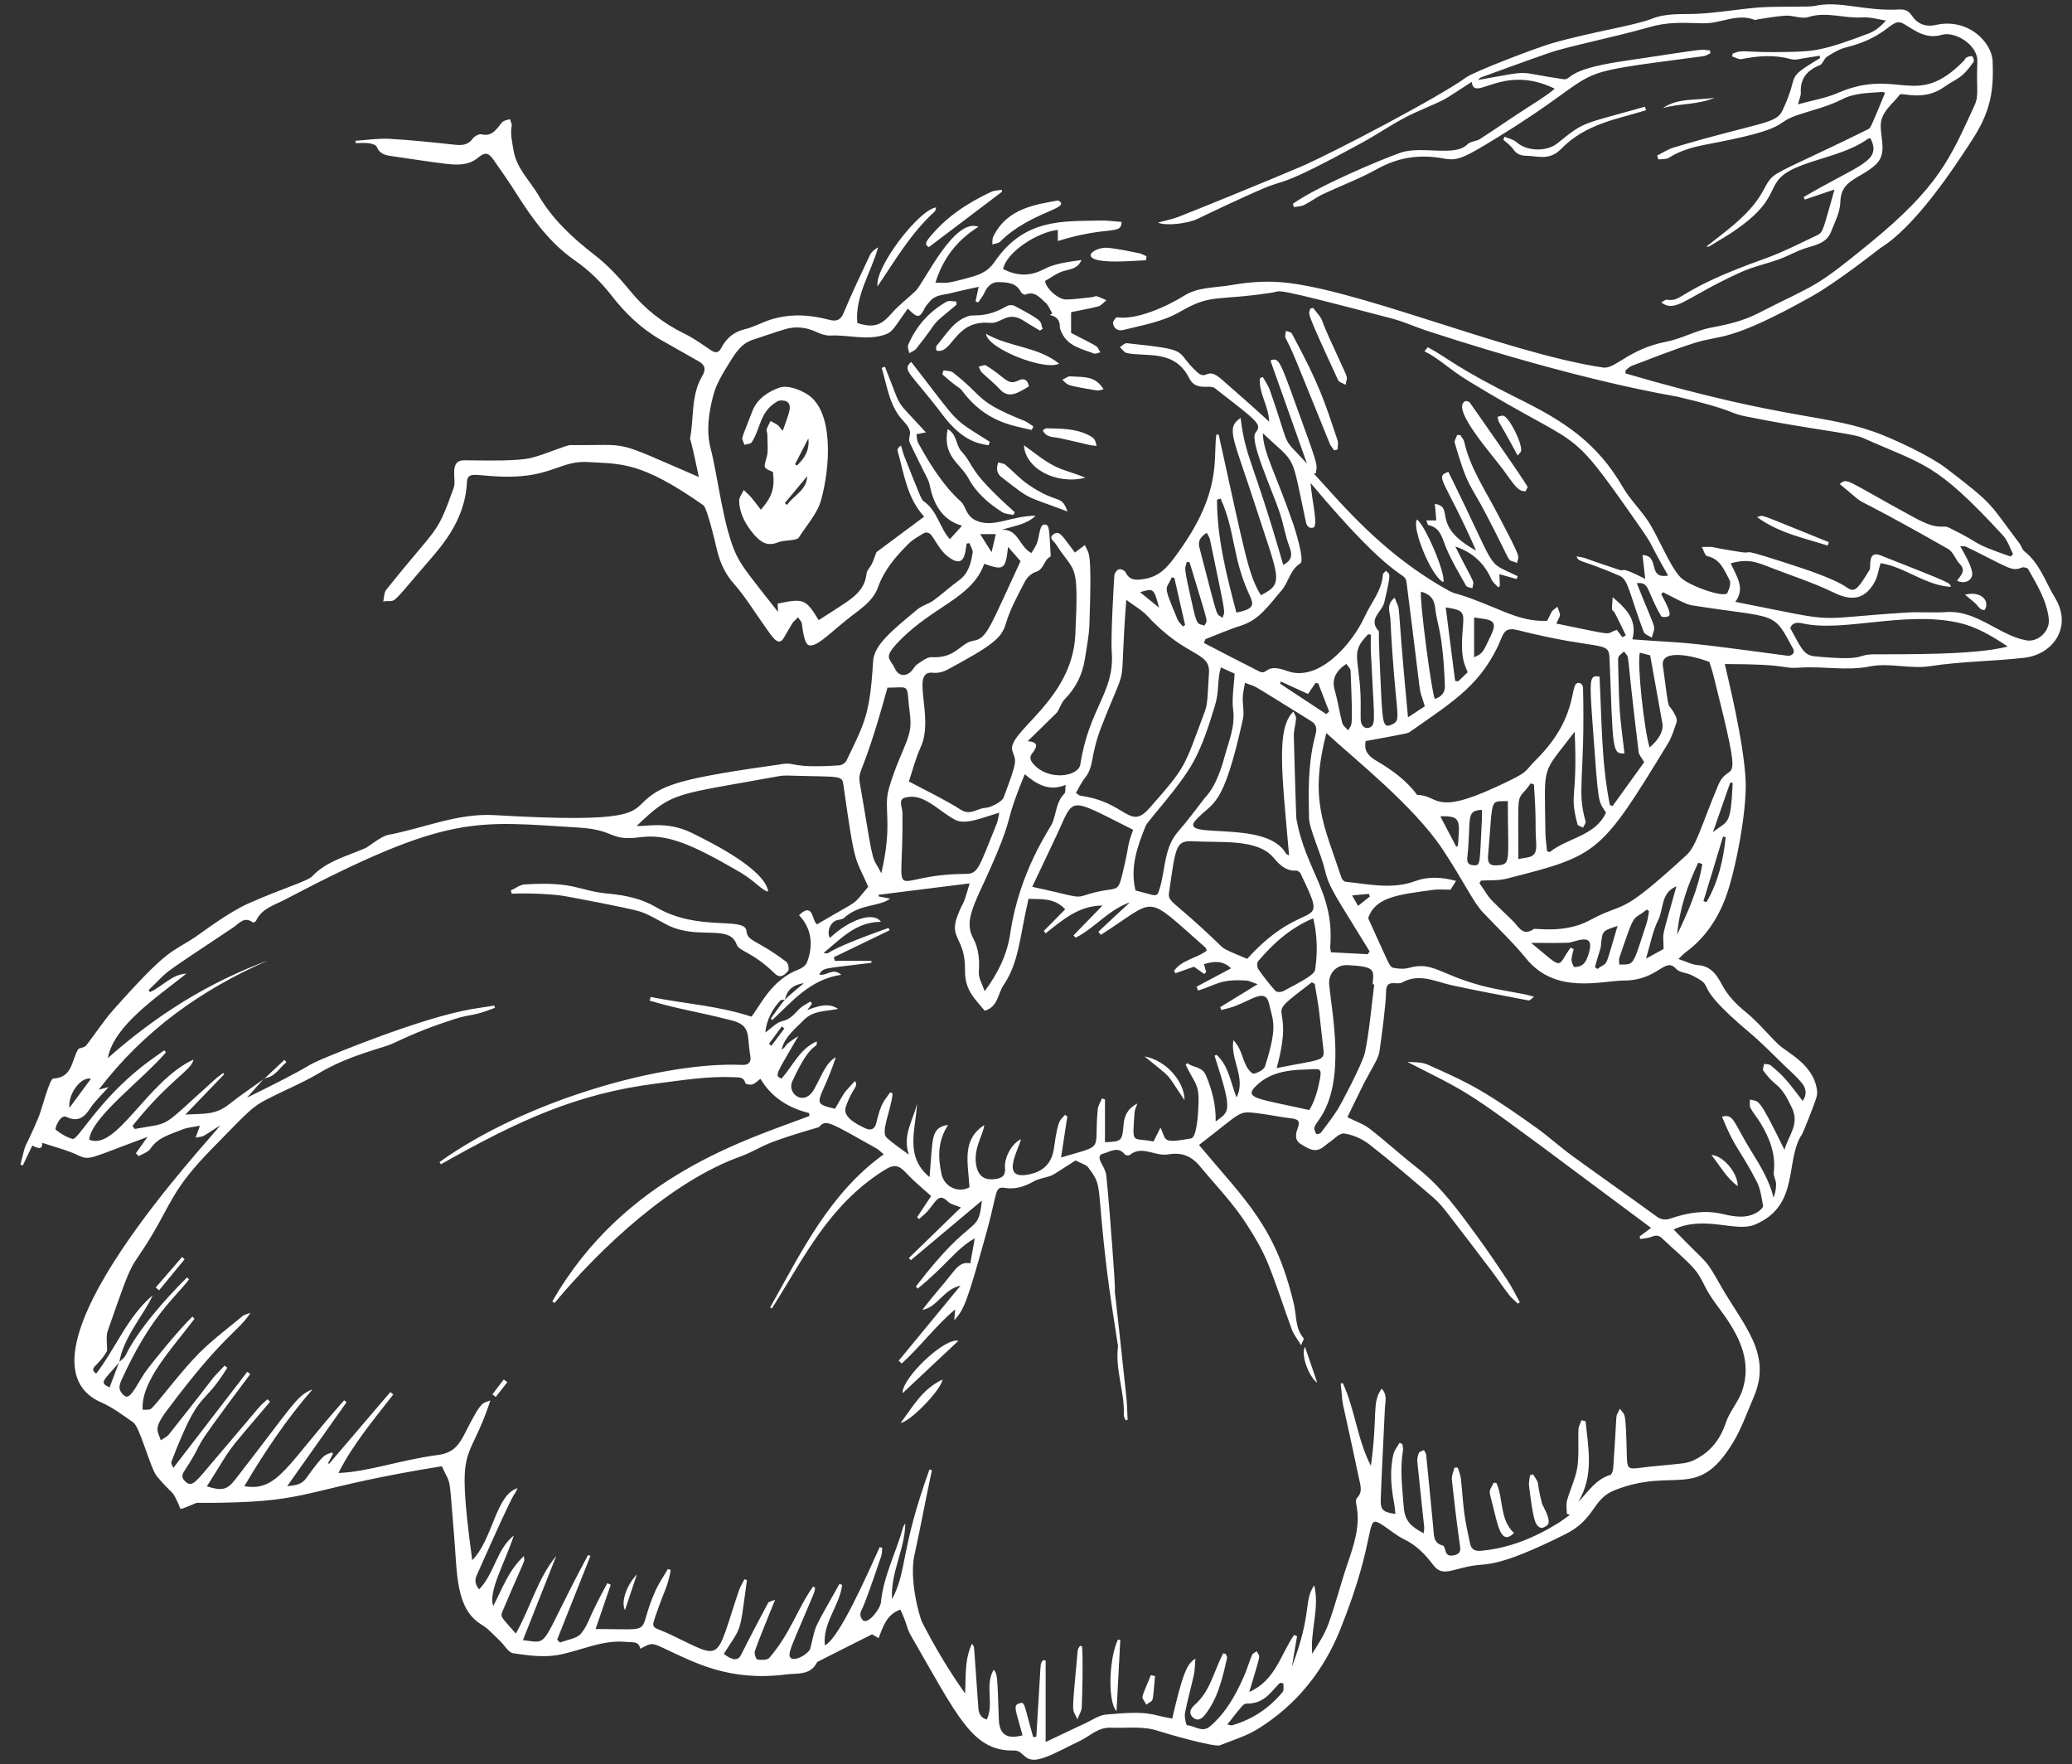 <?xml version="1.0" encoding="UTF-8" standalone="no"?><svg xmlns="http://www.w3.org/2000/svg" xmlns:xlink="http://www.w3.org/1999/xlink" fill="#000000" height="86.4" preserveAspectRatio="xMidYMid meet" version="1" viewBox="-1.0 6.8 101.5 86.4" width="101.5" zoomAndPan="magnify"><rect x="-1.0" y="6.8" width="101.5" height="86.4" fill="#333333" stroke="none"/><g id="change1_1"><path d="M 55.07 58.543 C 56.531 59.75 56.004 59.18 57.027 60.684 C 57.023 59.742 56.086 58.719 55.07 58.543 Z M 23.285 75.219 C 23.473 74.98 23.66 74.738 23.852 74.496 C 23.793 74.453 23.734 74.41 23.676 74.363 C 23.492 74.605 23.309 74.852 23.121 75.094 C 23.176 75.137 23.23 75.176 23.285 75.219 Z M 11.949 59.609 C 12.477 59.559 12.684 59.098 13.031 58.824 C 13 58.785 12.969 58.746 12.938 58.707 C 12.609 59.012 12.285 59.316 11.961 59.621 Z M 30.199 83.91 C 29.703 84.43 29.402 85.254 29.617 85.66 C 29.801 85.109 29.984 84.555 30.199 83.91 Z M 62.926 72.762 C 62.707 73.164 63.125 74.246 63.527 74.523 C 63.309 73.887 63.117 73.324 62.926 72.762 Z M 7.922 68.363 C 7.492 68.863 7.059 69.359 6.629 69.859 C 6.684 69.906 6.738 69.949 6.793 69.996 C 7.207 69.488 7.625 68.98 8.043 68.477 C 8 68.438 7.961 68.402 7.922 68.363 Z M 55.375 88.848 C 54.824 90.199 54.918 89.797 55.152 90.293 C 55.539 89.98 55.441 90.379 55.582 88.887 C 55.512 88.875 55.445 88.863 55.375 88.848 Z M 84.125 64.895 C 84.137 64.258 83.406 63.383 82.836 63.371 C 83.277 63.918 83.551 64.469 84.125 64.895 Z M 45.172 74.367 C 44.16 74.84 43.703 75.727 43.121 76.488 C 43.578 76.445 45.105 74.875 45.172 74.367 Z M 53.879 87.117 C 53.84 87.113 53.797 87.113 53.762 87.109 C 53.336 87.988 53.242 90.113 53.695 90.613 C 53.762 89.387 53.82 88.254 53.879 87.117 Z M 51.902 87.414 C 51.863 87.484 51.797 87.555 51.793 87.633 C 51.469 91.152 51.527 90.352 51.773 91.012 C 51.848 90.812 51.984 90.613 51.992 90.414 C 52.016 89.871 52.066 88.023 52.004 87.426 C 51.969 87.422 51.938 87.418 51.902 87.414 Z M 72.172 79.418 C 71.965 79.852 71.91 79.727 72.074 80.328 C 72.363 81.41 72.492 82.555 73.164 81.883 C 72.457 81.215 72.656 80.227 72.305 79.434 C 72.262 79.43 72.219 79.426 72.172 79.418 Z M 45.949 72.469 C 45.266 72.297 43.164 74.316 43.215 75.035 C 44.129 74.176 45.02 73.34 45.949 72.469 Z M 73.949 79.059 C 73.93 79.234 73.883 79.414 73.902 79.582 C 74.113 81.211 74.176 81.516 74.48 81.629 C 74.574 81.66 74.824 81.523 74.852 81.418 C 74.938 81.117 74.57 80.559 74.535 80.43 C 74.199 79.113 74.504 79.645 74.098 79.008 C 74.047 79.027 74 79.043 73.949 79.059 Z M 58.914 87.777 C 58.406 88.812 58.273 89.641 57.508 90.316 C 57.328 90.473 57.207 90.711 57.438 90.918 C 57.66 91.117 57.859 90.996 58.023 90.793 C 58.652 90.004 58.891 88.988 59.109 88 C 59.121 87.941 59.066 87.867 59.039 87.801 C 58.996 87.793 58.957 87.785 58.914 87.777 Z M 24.07 50.574 C 24.961 50.527 26.012 50.602 26.422 50.652 C 26.816 50.703 29.824 51.281 30.316 51.434 C 30.809 51.586 31.254 51.887 31.719 52.117 C 33.191 52.848 34.734 52.051 35.082 53.055 C 35.207 53.406 35.844 53.398 36.949 54.477 C 37.242 54.762 37.445 54.531 37.605 54.355 C 37.668 54.285 37.617 53.984 37.527 53.914 C 35.996 52.762 35.629 52.941 35.566 52.391 C 35.488 51.672 33.188 52.449 31.137 51.23 C 30.441 50.82 29.641 50.645 28.812 50.57 C 27.316 50.434 27.207 49.961 24.699 50.117 C 24.469 50.133 24.246 50.312 24.023 50.414 C 24.039 50.469 24.055 50.52 24.07 50.574 Z M 96.035 36.633 C 96.078 36.672 96.219 36.688 96.23 36.664 C 96.488 36.238 96.055 35.723 95.258 35.926 C 96.074 36.582 95.734 36.375 96.035 36.633 Z M 82.996 11.582 C 82.148 11.734 81.23 11.566 80.457 12.094 C 81.289 11.855 82.191 11.941 82.996 11.582 Z M 51.426 25.234 C 51.301 25.227 51.168 25.344 51.039 25.406 C 51.383 25.668 51.016 25.637 52.738 25.926 C 52.82 25.938 52.91 25.898 53.062 25.867 C 52.652 25.219 52.184 25.273 51.426 25.234 Z M 73.508 28.906 C 73.602 28.586 72.965 27.273 72.652 27.164 C 72.57 27.137 72.461 27.195 72.363 27.215 C 72.461 27.648 72.211 27.004 73.344 29.109 C 73.438 28.996 73.492 28.957 73.508 28.906 Z M 88.59 33.355 C 84.766 31.816 85.496 32.051 85.066 32.121 C 86.125 32.902 87.352 33.145 88.527 33.52 C 88.547 33.465 88.57 33.41 88.59 33.355 Z M 50.91 28.258 C 52.879 28.695 52.113 28.562 52.719 28.641 C 52.641 28.391 52.684 28.301 52.359 28.129 C 51.699 27.777 50.973 27.797 50.254 27.777 C 50.207 27.773 50.156 27.832 50.082 27.879 C 50.266 28.254 50.613 28.191 50.91 28.258 Z M 55.164 19.355 C 55.051 19.305 54.941 19.23 54.824 19.207 C 54.316 19.105 53.809 18.992 53.293 18.938 C 52.574 18.863 51.594 19.629 53.711 19.609 C 54.184 19.605 54.66 19.57 55.137 19.547 C 55.145 19.484 55.156 19.418 55.164 19.355 Z M 48.883 25.438 C 48.336 25.707 48.25 25.262 47.293 24.699 C 47.215 24.656 47.062 24.734 46.945 24.758 C 46.992 24.852 47.02 24.969 47.094 25.039 C 47.387 25.324 47.715 25.574 47.988 25.875 C 48.426 26.352 48.879 26.031 49.402 25.727 C 49.348 25.402 49.164 25.297 48.883 25.438 Z M 68.41 32.246 C 68.141 32.672 69.141 35.086 69.707 35.312 C 69.824 34.871 68.793 32.48 68.41 32.246 Z M 52.168 30.199 C 51.668 29.977 51.117 29.863 50.637 29.617 C 50.105 29.344 49.645 28.949 49.16 28.609 C 49.219 29.73 50.703 30.559 52.168 30.199 Z M 45.844 21.566 C 45.684 21.566 45.488 21.508 45.367 21.578 C 44.508 22.066 43.879 22.777 43.488 23.691 C 43.445 23.801 43.52 23.961 43.539 24.098 C 43.656 24.027 43.801 23.977 43.883 23.879 C 45.176 22.246 44.398 22.938 45.859 21.723 C 45.852 21.672 45.848 21.621 45.844 21.566 Z M 44.781 17.168 C 44.828 17.125 44.832 17.039 44.863 16.961 C 44.031 17.043 41.836 19.902 41.988 20.824 C 42.855 19.551 43.625 18.211 44.781 17.168 Z M 50.883 24.609 C 49.812 23.758 48.461 23.816 47.301 23.148 C 47.367 23.879 50.203 24.984 50.883 24.609 Z M 49.379 30.539 C 48.969 30.262 48.629 29.879 48.246 29.559 C 48.156 29.488 48.012 29.484 47.895 29.449 C 47.875 29.566 47.719 29.906 48.062 30.172 C 49.59 31.355 49.148 31.039 51.293 31.852 C 50.977 30.973 50.863 31.547 49.379 30.539 Z M 63.184 21.914 C 63.129 22.266 62.852 21.738 64.547 25.414 C 64.598 25.527 64.793 25.57 64.922 25.648 C 64.984 25.066 65.195 25.742 64.09 23.289 C 63.582 22.16 63.922 22.633 63.324 21.879 C 63.277 21.891 63.23 21.902 63.184 21.914 Z M 48.066 16.094 C 47.895 16.129 47.711 16.125 47.559 16.195 C 46.383 16.746 45.32 17.441 44.496 18.477 C 44.289 18.738 44.352 18.824 44.504 18.902 C 45.73 17.977 46.906 17.086 48.086 16.191 C 48.078 16.16 48.07 16.129 48.066 16.094 Z M 47.656 18.391 C 47.602 18.496 47.621 18.641 47.609 18.77 C 47.738 18.727 47.906 18.723 47.988 18.641 C 49.465 17.16 51.559 17.012 50.836 16.617 C 49.73 16.82 48.332 16.996 47.656 18.391 Z M 72.645 13.648 C 72.809 13.797 73.004 13.926 73.121 14.102 C 73.293 14.355 73.508 14.43 73.785 14.43 C 74.281 14.43 74.891 14.695 75.469 14.098 C 76.68 12.852 78.242 12.633 79.633 12.199 C 79.613 12.145 79.594 12.086 79.578 12.027 C 76.434 12.918 76.652 12.719 75.301 13.812 C 74.766 14.246 73.797 14.215 73.293 13.766 C 73.137 13.625 72.898 13.582 72.695 13.496 C 72.676 13.547 72.66 13.598 72.645 13.648 Z M 45.16 25.133 C 45.98 25.863 45.973 25.73 46.129 25.938 C 47.289 27.492 48.633 27.648 49.543 27.859 C 49.57 27.801 49.594 27.742 49.621 27.684 C 49.469 27.59 49.332 27.473 49.168 27.406 C 46.758 26.438 47.27 26.289 45.688 25.047 C 45.574 24.957 45.379 24.973 45.219 24.938 C 45.199 25.004 45.18 25.07 45.16 25.133 Z M 45.18 27.125 C 46.191 28.461 46.98 28.523 47.422 28.609 C 47.445 28.551 47.469 28.496 47.488 28.438 C 45.535 27.211 46.082 27.668 43.637 24.523 C 43.16 24.949 43.602 25.035 45.18 27.125 Z M 46.441 30.227 C 46.832 30.953 47.43 31.461 48.109 31.891 C 48.254 31.98 48.461 31.98 48.637 32.023 C 48.66 31.98 48.688 31.934 48.711 31.887 C 46.34 29.773 46.793 29.672 46.094 28.902 C 45.812 28.59 45.883 28.062 45.422 27.816 C 45.156 29.16 46.047 29.492 46.441 30.227 Z M 71.004 26.523 C 70.965 26.465 70.824 26.422 70.773 26.449 C 70.039 26.828 72.215 29.191 72.738 29.945 C 73.355 30.828 73.434 30.828 73.711 30.867 C 73.742 30.875 73.793 30.73 73.836 30.656 C 73.652 30.289 71.227 26.84 71.004 26.523 Z M 50.074 22.91 C 49.926 22.52 50.242 22.594 48.688 21.777 C 48.594 21.73 48.422 21.734 48.332 21.789 C 47.289 22.391 46.723 22.195 46.469 22.273 C 45.707 22.504 45.352 23.188 44.879 23.734 C 44.836 23.781 44.859 23.969 44.883 23.973 C 45.672 24.156 45.758 22.457 47.492 22.613 C 48.074 22.664 48.344 21.984 49.176 22.527 C 49.426 22.691 49.688 22.836 49.941 22.992 C 49.984 22.965 50.027 22.938 50.074 22.91 Z M 64.527 28.816 C 64.527 28.66 64.566 28.496 64.52 28.359 C 63.895 26.496 63.648 25.66 62.281 23.133 C 62.242 23.059 62.09 23.047 61.988 23.008 C 61.941 23.559 61.852 22.914 62.535 24.578 C 63.078 25.895 63.602 27.215 64.141 28.531 C 64.191 28.648 64.285 28.746 64.355 28.855 C 64.414 28.84 64.469 28.828 64.527 28.816 Z M 70.383 28.105 C 70.34 28.234 70.23 28.383 70.262 28.488 C 70.91 30.711 70.961 30.383 71.816 32.02 C 73.23 34.73 72.727 34.105 73.316 34.375 C 73.379 33.961 73.641 34.395 72.277 31.809 C 71.699 30.711 71.004 29.672 70.727 28.438 C 70.699 28.32 70.602 28.219 70.539 28.109 C 70.484 28.109 70.434 28.105 70.383 28.105 Z M 68.969 32.516 C 69.574 32.645 69.645 33.16 69.84 33.629 C 70.109 34.27 70.473 34.875 70.816 35.484 C 70.855 35.562 71.02 35.574 71.125 35.613 C 71.191 35.16 71.352 35.664 70.289 33.566 C 71.156 33.855 71.719 34.406 72.066 35.184 C 72.133 35.332 72.281 35.441 72.395 35.57 C 72.422 35.543 72.449 35.52 72.473 35.492 C 72.465 35.305 72.457 35.121 72.449 34.922 C 72.773 35.016 73.031 35.09 73.293 35.16 C 73.312 35.113 73.328 35.07 73.348 35.023 C 71.691 34.199 72.5 35.055 69.949 29.91 C 69.262 30.168 69.734 30.211 71.309 33.766 C 69.035 32.516 70.305 31.648 69.289 31.477 C 69.316 31.77 69.336 32.016 69.359 32.289 C 69.203 32.289 69.059 32.289 68.875 32.289 C 68.914 32.395 68.93 32.508 68.969 32.516 Z M 37.945 29.539 C 37.977 29.559 38.004 29.582 38.035 29.602 C 38.414 29.254 38.668 28.84 38.598 28.27 C 38.379 28.691 38.164 29.117 37.945 29.539 Z M 38.543 30.121 C 38.176 30.559 37.809 31 37.445 31.441 C 37.48 31.469 37.52 31.5 37.555 31.531 C 37.879 31.055 38.512 30.824 38.543 30.121 Z M 36.27 31.766 C 36.832 31.133 36.961 30.684 36.863 29.914 C 36.371 29.707 36.41 29.719 36.555 29.195 C 36.645 28.887 36.59 28.539 36.594 28.207 C 36.594 27.746 36.43 28.039 36.746 27.418 C 37.207 27.672 37.039 27.555 37.344 27.902 C 37.605 27.129 37.863 26.641 37.531 26.465 C 37.41 26.402 37.199 26.391 37.082 26.457 C 36.203 26.969 36.293 27.719 35.824 28.465 C 35.77 28.547 35.59 28.547 35.465 28.586 C 35.332 28.125 35.223 28.59 35.852 26.945 C 36.094 26.316 36.656 25.965 37.199 25.781 C 37.566 25.656 38.133 25.863 38.512 26.09 C 39.883 26.91 39.66 29.738 39.219 31.301 C 39.035 31.961 38.512 32.527 38.129 33.129 C 38.023 33.293 37.41 33.242 37.121 33.359 C 36.598 33.578 36.27 33.363 35.93 32.973 C 35.52 32.492 35.234 31.969 35.207 31.34 C 35.199 31.164 35.355 30.98 35.434 30.801 C 35.562 30.926 35.699 31.043 35.812 31.176 C 35.965 31.355 36.098 31.543 36.27 31.766 Z M 37.426 57.168 C 37.383 57.137 37.34 57.105 37.297 57.074 C 37.086 57.355 36.879 57.641 36.668 57.926 C 36.711 57.957 36.754 57.984 36.793 58.016 C 37.004 57.734 37.215 57.453 37.426 57.168 Z M 65.527 51.168 C 65.746 50.992 65.926 50.852 66.102 50.711 C 66.09 50.664 66.074 50.621 66.059 50.578 C 65.805 50.602 65.551 50.625 65.234 50.656 C 65.344 50.852 65.422 50.984 65.527 51.168 Z M 54.848 35.805 C 55.195 36.086 55.488 36.324 55.781 36.562 C 55.52 35.605 55.516 35.602 54.848 35.805 Z M 47.781 32.961 C 47.52 32.961 47.301 32.961 47.016 32.961 C 47.207 33.266 47.367 33.52 47.574 33.844 C 47.656 33.496 47.711 33.254 47.781 32.961 Z M 3.457 59.633 C 2.957 59.516 2.316 60.406 2.402 61.059 C 2.773 60.555 3.105 60.109 3.457 59.633 Z M 70.336 48.27 C 70.363 48.254 70.391 48.238 70.418 48.223 C 70.512 46.98 70.574 46.762 69.598 46.777 C 69.59 46.777 69.578 46.793 69.566 46.801 C 69.82 47.293 70.078 47.781 70.336 48.27 Z M 82.91 47.562 C 83.645 46.953 83.777 47.328 83.879 45.145 C 83.836 45.141 83.797 45.133 83.758 45.129 C 83.469 45.957 83.18 46.781 82.91 47.562 Z M 82.445 50.934 C 82.496 50.953 82.547 50.969 82.598 50.98 C 83.168 50.004 83.418 48.93 83.535 47.809 C 83.492 47.797 83.453 47.785 83.406 47.77 C 83.09 48.828 82.766 49.883 82.445 50.934 Z M 56.945 37.48 C 56.98 37.457 57.02 37.438 57.055 37.414 C 56.879 36.645 56.703 35.875 56.527 35.105 C 56.484 35.094 56.441 35.086 56.398 35.078 C 56.129 35.738 55.918 35.312 56.684 37.141 C 56.738 37.27 56.855 37.367 56.945 37.48 Z M 78.238 52.152 C 77.48 52.395 77.492 52.395 77.426 53.102 C 77.406 53.316 77.371 53.293 77.129 54.168 C 77.172 54.199 77.215 54.23 77.254 54.258 C 77.812 53.828 77.559 54.43 78.238 52.152 Z M 61.746 40.18 C 61.73 40.215 61.719 40.246 61.703 40.281 C 62.461 40.781 63.215 41.281 63.969 41.777 C 64.02 41.734 64.062 41.691 64.109 41.648 C 63.93 41.191 63.754 40.73 63.578 40.273 C 63.531 40.266 63.488 40.258 63.445 40.246 C 63.312 40.441 63.176 40.637 63.074 40.789 C 62.621 40.582 62.184 40.379 61.746 40.18 Z M 81.156 52.578 C 81.691 51.461 82.195 50.336 82.391 49.117 C 82.324 49.098 82.258 49.074 82.191 49.055 C 81.656 50.168 81.27 51.332 81.156 52.578 Z M 57.273 34.34 C 57.227 34.332 57.184 34.328 57.137 34.32 C 57.051 34.742 56.93 34.293 57.461 36.656 C 57.652 37.5 57.734 37.336 58.008 37.441 C 58.145 37.07 58.285 37.707 57.273 34.34 Z M 71.211 37.043 C 71.211 37.707 71.211 38.344 71.211 38.992 C 71.625 38.801 71.625 38.801 72.047 37.895 C 72.383 37.168 72.074 37.156 71.211 37.043 Z M 71.594 46.465 C 70.773 46.504 71.082 46.867 70.879 48.797 C 70.852 49.066 70.949 49.164 71.191 49.18 C 71.547 49.199 71.473 49.117 71.594 46.918 C 71.598 46.77 71.594 46.625 71.594 46.465 Z M 80.492 53.281 C 80.492 52.266 80.309 53.137 81.121 50.211 C 80.348 50.527 80.508 51.305 80.23 51.859 C 79.953 52.422 79.84 53.066 79.633 53.75 C 79.984 53.559 80.266 53.406 80.492 53.281 Z M 61.871 89.25 C 61.82 89.238 61.77 89.227 61.715 89.219 C 61.316 89.551 61 90.25 60.082 90.238 C 59.895 90.234 59.836 90.363 59.121 91.262 C 59.242 91.281 59.305 91.312 59.355 91.301 C 60.352 91.016 61.18 90.461 61.836 89.664 C 61.906 89.574 61.863 89.391 61.871 89.25 Z M 79.781 51.426 C 79.746 51.402 79.711 51.375 79.672 51.348 C 78.934 51.949 79.133 51.336 78.328 53.703 C 78.293 53.805 78.324 53.93 78.324 54.043 C 79.07 54.02 78.949 54.195 79.656 52.031 C 79.723 51.836 79.742 51.629 79.781 51.426 Z M 58.117 32.895 C 57.805 33.09 57.672 33.301 57.754 33.613 C 58.758 37.465 58.527 36.75 58.891 37.066 C 58.992 36.621 59.133 37.367 58.273 33.227 C 58.254 33.129 58.188 33.039 58.117 32.895 Z M 70.895 39.727 C 70.77 39.355 70.523 39.113 70.656 37.594 C 70.73 36.75 70.711 36.695 69.82 36.547 C 69.977 37.766 70.129 38.957 70.281 40.148 C 70.332 40.156 70.379 40.164 70.43 40.172 C 70.59 40.016 70.754 39.863 70.895 39.727 Z M 74.004 52.98 C 75.648 54.328 75.234 54.203 75.938 53.211 C 75.988 53.234 76.039 53.266 76.09 53.289 C 76.051 53.465 75.984 53.637 75.984 53.809 C 75.984 53.934 76.082 54.164 76.129 54.164 C 76.473 54.148 76.695 54.047 76.859 53.383 C 77.098 52.418 76.141 52.965 75.809 52.973 C 75.238 52.992 74.664 52.98 74.004 52.98 Z M 64.949 39.316 C 64.426 39.676 64.227 40.062 64.387 40.621 C 64.539 41.145 64.613 41.688 64.754 42.215 C 64.789 42.348 64.945 42.453 65.043 42.57 C 65.223 42.203 65.285 42.699 65.16 39.645 C 65.156 39.539 65.031 39.434 64.949 39.316 Z M 66.152 37.883 C 66.109 37.879 66.062 37.871 66.02 37.867 C 65.164 38.742 65.551 38.918 65.645 40.777 C 65.668 41.203 65.645 41.633 65.656 42.062 C 65.668 42.383 65.926 42.562 66.168 42.391 C 66.402 42.223 66.297 41.781 66.156 38.773 C 66.141 38.477 66.152 38.18 66.152 37.883 Z M 72.863 46.035 C 71.949 46.07 72.145 45.793 71.898 48.676 C 71.871 48.965 71.902 49.203 72.285 49.184 C 73.059 49.152 72.863 49.055 72.863 46.035 Z M 73.379 48.875 C 73.898 48.766 74.289 48.848 74.254 48.152 C 74.18 46.867 74.281 47.293 74.141 45.219 C 74.09 45.203 74.039 45.188 73.984 45.168 C 73.262 46.203 73.379 45.16 73.379 48.875 Z M 79.809 43.41 C 80.273 43.016 80.5 42.586 80.434 42.223 C 80.238 41.133 80.039 40.039 79.836 38.898 C 79.699 38.863 79.512 38.816 79.332 38.766 C 79.184 39.238 79.539 42.562 79.809 43.41 Z M 59.566 36.805 C 60.434 36.625 60.441 36.441 60.207 35.941 C 59.359 34.117 59.527 32.844 58.793 31.219 C 58.734 31.234 58.676 31.254 58.617 31.273 C 58.617 33.156 59.082 34.961 59.566 36.805 Z M 68.609 35.777 C 68.527 36.117 69.113 40.629 69.285 41.031 C 69.605 40.941 69.793 40.711 69.781 40.398 C 69.672 37.621 69.41 37.539 69.301 36.551 C 69.25 36.113 69.035 35.898 68.609 35.777 Z M 63.137 61.168 C 63.406 60.734 63.559 60.188 63.664 59.621 C 63.773 59.047 63.574 59.168 63.031 59.18 C 62.09 59.203 61.18 59.309 60.477 60.039 C 59.938 60.605 60.699 60.621 63.137 61.168 Z M 63.332 51.777 C 62.223 52.238 61.379 53 60.629 53.879 C 60.566 53.957 60.574 54.172 60.637 54.262 C 60.895 54.637 61.176 54.996 61.484 55.336 C 61.543 55.402 61.762 55.398 61.863 55.344 C 62.93 54.785 63.391 54.516 63.422 54.301 C 63.547 53.469 63.535 52.633 63.332 51.777 Z M 63.406 54.992 C 63.355 54.965 63.309 54.938 63.262 54.91 C 60.59 56.953 62.543 55.465 61.539 59.113 C 63.676 58.684 63.895 58.785 63.832 58.219 C 63.527 55.559 63.668 56.602 63.406 54.992 Z M 66.32 55.016 C 66.293 55.016 66.27 55.012 66.242 55.008 C 66.281 54.332 66.449 54.137 65.008 54.07 C 64.465 54.047 64.062 54.477 64.113 55.023 C 64.242 56.434 64.945 59.727 63.641 61.602 C 63.344 62.027 63.324 62.035 63.48 62.344 C 63.488 62.359 63.664 62.332 63.707 62.277 C 63.996 61.891 64.297 61.508 64.555 61.094 C 64.688 60.879 65.762 58.863 65.867 58.336 C 66.09 57.242 66.176 56.125 66.32 55.016 Z M 42.473 40.48 C 41.043 45.723 40.945 44.098 41.219 45.734 C 41.852 49.543 41.703 48.629 42.172 49.57 C 42.75 47.109 42.262 46.414 42.539 45.438 C 43.039 43.703 43.633 43.031 43.602 42.145 C 43.594 41.793 43.523 41.445 43.5 41.094 C 43.441 40.305 43.414 40.48 42.473 40.48 Z M 47.953 46.602 C 47.012 46.887 46.262 47.219 45.758 46.938 C 44.91 46.465 44.207 45.605 43.32 45.871 C 42.988 45.969 43.203 46.34 43.207 46.602 C 43.273 51.434 42.328 49.617 46.305 49.602 C 46.91 49.598 46.934 49.352 47.82 47.156 C 47.883 47.008 47.898 46.844 47.953 46.602 Z M 47.215 34.414 C 46.613 36.098 44.719 36.477 43.059 38.188 C 42.219 39.051 42.598 39.02 42.84 39.547 C 43.004 39.902 43.344 39.965 43.633 39.684 C 43.742 39.578 43.809 39.414 43.93 39.336 C 44.152 39.191 44.406 38.977 44.637 38.988 C 45.84 39.051 46.035 38.289 46.676 38.184 C 47.359 38.07 47.457 37.578 48.992 34.285 C 48.852 34.125 48.648 33.891 48.383 33.586 C 48.254 34.703 48.176 34.75 47.215 34.414 Z M 49.566 50.234 C 51.754 50.707 51.684 50.797 52.156 50.645 C 53.926 50.066 53.699 50.836 54.098 49.109 C 54.316 48.16 54.199 48.293 54.508 47.441 C 51.207 45.785 51.664 45.805 50.73 47.773 C 50.336 48.609 49.938 49.445 49.566 50.234 Z M 54.625 50.414 C 55.73 50.684 55.664 50.82 55.836 50.219 C 56.094 49.309 56.031 48.301 56.719 47.52 C 57.18 46.996 57.59 46.426 58.023 45.875 C 58.094 45.785 58.586 45.371 58.992 43.844 C 59.195 43.094 59.516 42.379 59.406 41.551 C 59.336 40.988 59.449 40.406 59.48 39.793 C 59.277 39.703 59.051 39.602 58.805 39.488 C 58.617 40.129 58.734 40.656 58.516 41.359 C 58.227 42.301 57.93 43.258 57.461 44.113 C 56.793 45.34 55.227 46.988 55.121 47.254 C 54.723 48.25 54.344 49.262 54.625 50.414 Z M 86.699 37.566 C 87.215 38.492 87.34 38.895 87.895 38.945 C 90.488 39.191 89.895 38.855 90.766 38.848 C 92.156 38.836 95.758 38.895 97.352 38.465 C 96.516 37.906 95.766 37.477 94.898 37.289 C 92.254 36.723 89.266 37.781 87.301 37.332 C 87.012 37.266 86.781 37.305 86.699 37.566 Z M 49.199 44.719 C 48.285 46.945 48.586 46.684 48.051 48.051 C 46.992 50.77 46.109 51.703 46.672 52.75 C 46.945 53.262 46.992 53.812 46.949 54.398 C 46.926 54.707 47.133 55.031 47.234 55.348 C 47.906 54.445 48.34 53.539 48.492 52.5 C 48.949 49.414 50.461 47.359 50.566 47.078 C 50.746 46.605 50.746 46.062 51.145 45.668 C 51.207 45.605 51.176 45.453 51.203 45.242 C 50.383 45.582 49.785 45.211 49.199 44.719 Z M 60.094 53.762 C 63.031 50.527 64.18 52.645 62.703 49.57 C 62.672 49.508 62.562 49.438 62.492 49.441 C 61.977 49.469 61.66 49.133 61.379 48.801 C 60.586 47.863 58.781 48.086 57.453 48.004 C 56.598 47.953 56.59 48.262 56.27 50.5 C 56.195 51.016 56.441 50.848 58.656 52.984 C 58.777 53.098 58.895 53.23 59.039 53.301 C 59.367 53.465 59.711 53.598 60.094 53.762 Z M 62.148 48.695 C 61.785 44.605 61.516 42.457 62.359 41.652 C 62.406 41.762 62.496 41.879 62.488 41.984 C 62.473 42.273 62.375 42.559 62.379 42.848 C 62.383 43.027 62.488 46.793 62.504 46.891 C 62.965 49.473 64.367 50.492 64.164 53.156 C 64.156 53.27 64.191 53.391 64.199 53.441 C 64.832 53.477 65.414 53.504 65.996 53.535 C 66.031 53.488 66.062 53.445 66.094 53.398 C 64.414 50.648 64.113 50.309 63.902 49.41 C 63.711 48.605 63.137 47.398 63.125 46.867 C 63.094 45.574 63.074 44.277 63.387 42.996 C 63.449 42.727 63.617 42.355 63.238 42.125 C 59.875 40.043 60.742 40.543 59.988 40.242 C 59.941 40.52 59.883 40.742 59.879 40.965 C 59.867 41.316 59.957 41.684 59.887 42.016 C 58.887 46.539 58.422 46.012 57.566 46.98 C 56.684 47.977 61.023 46.898 61.988 48.594 C 62.02 48.648 62.109 48.672 62.148 48.695 Z M 51.707 45.637 C 51.844 45.727 51.879 45.766 51.918 45.773 C 54.172 46.07 54.32 47.5 55.301 46.387 C 57.152 44.289 56.988 44.402 58.02 41.645 C 58.172 41.242 58.156 40.758 58.223 39.777 C 58.301 38.68 57.133 39.051 55.211 36.973 C 54.941 36.684 54.574 36.48 54.172 36.18 C 53.797 41.105 54.348 38.848 52.969 42.352 C 52.383 43.844 52.621 44.309 52.152 44.895 C 51.977 45.109 51.863 45.371 51.707 45.637 Z M 58.051 38.105 C 58.027 38.168 58 38.23 57.973 38.289 C 58.465 38.551 59.93 39.301 60.668 39.676 C 61.137 39.91 60.926 39.246 62.059 39.664 C 63.562 40.223 65.207 38.406 65.863 36.977 C 66.172 36.305 66.695 35.727 66.742 34.941 C 66.746 34.875 66.844 34.816 66.898 34.754 C 67.07 34.965 67.184 34.719 66.812 36.301 C 66.703 36.77 65.988 37.121 66.547 37.719 C 66.566 37.742 66.492 37.43 66.652 40.66 C 66.73 42.289 66.773 42.484 67.199 42.277 C 67.703 42.031 67.352 41.984 67.109 37.109 C 67.094 36.809 66.883 36.418 67.32 36.074 C 67.672 37.043 67.348 35.371 67.973 41.934 C 68.324 41.703 68.594 41.527 68.797 41.391 C 68.426 40.129 68.75 41.945 67.898 35.301 C 67.828 34.754 67.371 35.438 63.203 30.457 C 63.254 31.305 63.605 32.59 63.32 32.645 C 63.008 32.707 62.98 32.406 62.934 32.191 C 62.234 28.902 62.527 29.586 60.863 28.02 C 60.887 28.992 61.465 29.898 62.352 32.465 C 62.414 32.637 62.926 34.254 62.703 34.391 C 62.191 34.703 62.129 35.316 61.777 35.719 C 61.199 36.379 60.719 37.148 59.801 37.438 C 59.207 37.625 58.633 37.879 58.051 38.105 Z M 82.738 39.223 C 81.961 38.914 80.344 38.562 80.457 39.395 C 80.82 42.07 80.633 40.977 81.07 41.844 C 81.121 41.941 81.16 42.082 81.129 42.176 C 81.004 42.535 80.895 42.914 80.695 43.234 C 77.391 48.652 77.289 48.695 72.797 49.836 C 72.398 49.938 71.965 49.902 71.547 49.93 C 71.523 49.973 71.496 50.016 71.473 50.055 C 72.129 51 71.66 50.492 73.117 51.914 C 73.398 52.188 73.598 52.68 74.133 52.301 C 74.203 52.25 75.645 52.535 76.863 51.879 C 78.738 50.867 78.176 51.832 81.605 48.691 C 82.098 48.242 82.32 47.289 83.16 45.277 C 83.758 43.848 84.488 46.047 82.938 39.891 C 82.891 39.695 82.824 39.504 82.738 39.223 Z M 78.578 43.703 C 77.965 43.723 78.02 43.574 77.844 39.035 C 77.809 38.148 77.422 38.691 73.336 37.66 C 72.93 37.559 72.727 37.625 72.578 37.988 C 71.645 40.297 70.227 41.125 68.141 42.594 C 67.926 42.742 68.129 42.68 65.891 43.098 C 65.898 43.289 65.734 43.652 66.414 44.055 C 67.184 44.508 67.902 45.02 68.422 45.738 C 69.48 45.723 69.176 46.789 72.316 45.332 C 74.008 44.547 73.598 44.652 74.246 44.012 C 76.531 41.738 75.773 40.055 76.418 40.266 C 76.477 40.285 76.547 40.398 76.547 40.473 C 76.656 44.898 76.227 45.488 76.672 47.027 C 76.699 47.109 76.594 47.23 76.547 47.336 C 76.453 47.281 76.293 47.246 76.277 47.176 C 75.855 45.566 76.293 46.043 76.137 42.637 C 74.48 44.824 74.668 44.09 74.703 47.574 C 74.707 47.879 74.758 48.188 74.785 48.492 C 74.828 48.508 74.871 48.52 74.914 48.535 C 75.812 47.82 77.145 47.75 77.672 46.602 C 77.277 45.988 77.309 46.285 77.031 42.473 C 76.863 40.102 76.828 39.844 77.355 39.938 C 77.465 42.051 77.445 44.16 77.863 46.23 C 77.906 46.246 77.953 46.262 77.996 46.277 C 78.527 45.543 79.055 44.805 79.543 44.129 C 79.414 43.906 79.289 43.777 79.273 43.637 C 78.598 38.168 78.879 39.18 78.555 38.707 C 78.281 38.961 78.258 38.906 78.266 39.227 C 78.289 40.012 78.293 40.793 78.344 41.578 C 78.395 42.273 78.492 42.969 78.578 43.703 Z M 11.961 59.621 L 11.949 59.609 C 11.672 59.922 11.395 60.23 11.102 60.559 C 14.426 58.93 13.836 59.082 14.68 58.715 C 15.383 58.406 19.625 56.656 22.109 56.223 C 22.473 56.16 22.844 56.109 23.211 56.051 C 23.223 56.09 23.234 56.125 23.246 56.16 C 22.094 56.613 22.133 56.434 21.254 56.715 C 19.121 57.398 18.473 57.855 17.93 58.027 C 16.801 58.379 15.684 58.727 14.656 59.344 C 13.832 59.836 12.93 60.199 12.078 60.641 C 11.336 61.023 11.207 61.199 9.332 63.113 C 7.492 65 7.391 65.715 6.438 67.305 C 5.305 69.199 5.645 68.031 4.262 72.031 C 4.176 72.293 4.281 72.906 4.234 72.988 C 3.777 73.773 3.32 73.77 3.711 74.078 C 4.68 72.812 5.246 71.289 6.477 70.242 C 6.105 71.121 5.031 72.297 4.844 73.527 C 4.031 74.461 3.855 74.512 4.367 74.754 C 4.531 74.324 4.684 73.918 4.836 73.516 C 4.941 73.406 5.086 73.32 5.148 73.191 C 5.746 71.949 7.113 70.406 8.164 69.363 C 8.195 69.395 8.227 69.426 8.258 69.461 C 8.211 69.52 8.172 69.582 8.125 69.637 C 7.387 70.52 6.297 71.441 4.953 74.387 C 4.891 74.523 4.832 74.695 4.863 74.828 C 4.895 74.969 5.016 75.129 5.141 75.191 C 5.438 75.336 5.777 74.426 6.254 73.812 C 6.621 73.344 7.762 71.922 8.426 71.285 C 8.461 71.32 8.5 71.352 8.531 71.387 C 7.438 72.844 5.898 74.43 5.988 75.848 C 6.129 75.836 6.305 75.871 6.398 75.797 C 6.645 75.617 7.84 73.992 8.738 73.09 C 9.406 72.418 10.176 71.852 10.902 71.242 C 10.973 71.188 11.078 71.172 11.27 71.098 C 10.652 72.059 9.949 72.156 7.152 75.914 C 6.477 76.82 6.754 76.906 6.875 77.344 C 7.012 77.246 7.176 77.18 7.273 77.055 C 10.215 73.355 8.977 74.781 10.004 73.684 C 10.047 73.719 10.09 73.754 10.133 73.789 C 8.879 75.836 8.82 74.68 7.395 78.398 C 7.363 78.484 7.469 78.621 7.492 78.695 C 8.723 77.098 9.918 75.543 11.113 73.988 C 11.164 74.023 11.215 74.062 11.262 74.098 C 7.805 78.707 9.336 76.84 8.031 78.844 C 7.887 79.066 7.91 79.195 8.074 79.355 C 8.375 79.648 8.562 79.414 9.148 78.723 C 12.371 74.938 11.512 75.891 12.102 75.332 C 12.148 75.371 12.191 75.414 12.23 75.453 C 9.762 78.367 10.574 77.336 9.133 79.598 C 9.875 79.832 10.129 79.773 10.531 79.254 C 13.371 75.602 13.527 75.148 14.309 74.848 C 13.035 76.309 11.969 77.902 10.969 79.59 C 12.613 79.871 13.035 78.551 15.859 75.383 C 15.902 75.414 15.938 75.445 15.977 75.477 C 15.023 76.824 14.07 78.172 13.07 79.586 C 13.492 79.555 13.781 79.5 13.996 79.203 C 14.949 77.879 14.922 78.094 15.254 77.934 C 15.273 77.961 15.293 77.984 15.312 78.012 C 15.23 78.16 15.148 78.309 15.07 78.461 C 15.086 78.473 15.102 78.484 15.121 78.496 C 16.121 77.324 17.121 76.152 18.121 74.98 C 18.168 75.02 18.219 75.059 18.266 75.098 C 17.312 76.332 16.297 77.52 15.578 78.945 C 17.07 78.883 18.59 78.305 20.492 78.055 C 21.238 77.957 21.52 77.512 21.801 76.949 C 22.645 75.277 22.648 75.566 23.023 75.387 C 21.934 78.73 21.32 77.164 22.133 83.215 C 23.145 82.203 23.285 79.992 24.355 79.688 C 24.027 80.418 24.617 78.859 22.348 83.965 C 22.223 84.242 22.316 84.453 22.473 84.641 C 23.23 83.859 23.32 82.684 24.172 82.004 C 23.734 83.344 22.91 84.734 23.16 85.461 C 23.605 84.625 23.898 83.723 24.664 83.012 C 24.691 83.391 24.852 82.805 23.609 85.734 C 23.496 86.004 23.586 86.023 24.27 86.809 C 24.996 85.512 25.34 84.105 26.25 83.004 C 25.707 84.367 25.168 85.738 24.617 87.129 C 26 87.305 25.344 87.547 27.809 82.957 C 27.848 82.977 27.887 82.992 27.922 83.012 C 27.379 84.379 26.836 85.742 26.293 87.105 C 26.34 87.156 26.387 87.203 26.434 87.25 C 26.789 87.105 27.266 87.059 27.469 86.801 C 27.879 86.277 27.746 86.18 28.75 84.34 C 28.805 84.363 28.859 84.391 28.918 84.418 C 28.668 85.148 28.414 85.883 28.176 86.586 C 31.234 86.586 30.129 86.902 31.105 84.719 C 31.273 84.344 31.512 84 31.719 83.645 C 31.766 83.66 31.812 83.68 31.859 83.695 C 31.691 84.586 31.586 84.562 31.105 85.965 C 30.879 86.633 30.98 86.441 31.859 86.863 C 34.469 88.109 34 88.254 35.203 84.684 C 35.266 84.496 35.379 84.328 35.469 84.148 C 35.508 84.164 35.547 84.176 35.59 84.188 C 35.215 86.941 35.355 86.371 34.457 87.805 C 34.902 88.145 35.156 88.141 35.305 87.848 C 35.73 86.992 36.18 86.148 36.629 85.301 C 36.656 85.246 36.773 85.238 36.969 85.152 C 36.43 86.484 36.18 87.094 35.977 87.668 C 35.938 87.781 36.035 88.07 36.102 88.078 C 36.293 88.109 36.586 88.113 36.688 87.996 C 37.73 86.789 38.055 85.594 38.832 84.504 C 38.863 84.523 38.898 84.543 38.93 84.566 C 38.914 84.648 38.91 84.734 38.879 84.812 C 37.801 87.406 37.492 87.879 37.773 88.027 C 38.008 88.152 38.633 87.785 38.695 87.531 C 39.016 86.238 38.758 86.816 40.125 84.371 C 40.168 84.391 40.211 84.406 40.254 84.426 C 40.133 85.449 39.289 86.277 39.406 87.387 C 40.113 87.051 41.504 83.867 42.094 82.574 C 42.137 82.586 42.176 82.598 42.219 82.609 C 42.203 82.75 42.211 82.898 42.164 83.031 C 41.031 86.379 41.223 85.449 41.148 85.828 C 41.125 85.938 41.207 86.125 41.297 86.176 C 41.566 86.332 42.129 85.57 42.152 85.285 C 42.277 83.988 42.895 82.852 43.23 81.629 C 43.25 81.551 43.309 81.48 43.348 81.41 C 43.332 82.695 42.609 83.828 42.699 85.129 C 43.461 83.664 43.074 82.816 44.531 78.77 C 44.57 78.781 44.609 78.793 44.652 78.805 C 44.324 80.316 44.125 81.461 43.793 82.973 C 43.539 84.125 44.012 85.945 44.191 86.293 C 44.762 87.395 45.418 88.531 46.277 89.742 C 46.324 88.859 46.246 88.07 46.617 87.301 C 46.668 87.395 46.703 87.434 46.711 87.473 C 46.719 87.543 46.707 87.328 46.926 90.445 C 46.945 90.723 47.043 90.938 47.34 91.02 C 47.711 90.23 47.223 89.344 47.68 88.578 C 47.859 88.82 47.852 88.762 47.93 91.016 C 47.957 91.742 48.312 92.004 49.09 91.793 C 48.762 90.551 48.609 90.332 48.922 90.23 C 49.215 90.129 49.141 90.219 49.613 91.883 C 49.664 91.875 49.715 91.867 49.766 91.863 C 50.027 87.723 49.926 88.406 50.09 88.113 C 50.133 88.117 50.18 88.125 50.223 88.129 C 50.223 89.418 50.223 90.707 50.223 92.121 C 50.977 91.762 51.605 91.461 52.234 91.168 C 52.539 91.023 52.844 90.809 53.16 90.777 C 55.383 90.57 55.289 90.777 56.422 90.973 C 56.914 88.871 57.129 88.277 57.559 88.039 C 57.531 88.344 57.535 88.594 57.484 88.828 C 57.348 89.457 57.168 90.074 57.047 90.707 C 57.012 90.898 57.109 91.301 57.148 91.301 C 57.523 91.309 57.875 91.688 58.273 91.355 C 59.051 90.691 59.527 89.828 59.93 88.918 C 60.086 88.57 60.188 88.203 60.336 87.852 C 60.367 87.777 60.484 87.734 60.562 87.676 C 60.742 88.039 60.797 87.617 60.199 89.668 C 61.484 89.102 61.734 87.828 62.391 86.879 C 62.441 86.895 62.488 86.914 62.539 86.934 C 62.457 87.434 62.371 87.934 62.285 88.434 C 63.305 85.746 62.84 85.234 63.379 84.445 C 63.652 85.57 63.176 86.668 63.281 87.797 C 63.582 87.312 63.895 86.84 64.082 86.316 C 64.43 85.352 64.68 84.352 65.012 83.383 C 65.336 82.434 65.656 81.496 65.438 80.473 C 65.418 80.375 65.414 80.223 65.473 80.168 C 65.758 79.887 65.648 79.562 65.582 79.258 C 64.535 74.305 64.848 76.152 64.676 74.559 C 64.711 74.555 64.742 74.547 64.781 74.543 C 65.379 75.844 65.492 77.316 66.156 78.594 C 66.504 76.051 66.184 75.512 66.684 74.812 C 66.977 75.133 66.855 75.445 66.844 75.734 C 66.777 77.238 66.691 78.738 66.637 80.242 C 66.617 80.754 66.758 80.867 67.355 80.949 C 67.336 80.777 67.328 80.613 67.297 80.453 C 67.148 79.648 67.066 78.84 67.258 78.031 C 67.305 77.828 67.457 77.652 67.559 77.465 C 67.605 77.484 67.648 77.504 67.695 77.523 C 67.707 77.625 67.742 77.73 67.727 77.828 C 67.57 78.766 67.695 79.691 67.766 80.629 C 67.816 81.328 68.188 81.609 68.742 81.895 C 68.754 81.762 68.773 81.672 68.766 81.586 C 68.656 80.523 68.535 79.457 68.43 78.395 C 68.418 78.254 68.449 78.094 68.504 77.965 C 68.535 77.895 68.668 77.867 68.754 77.82 C 68.789 77.898 68.855 77.973 68.863 78.055 C 68.984 79.242 69.094 80.434 69.211 81.621 C 69.246 81.973 69.195 82.383 69.691 82.5 C 69.742 82.516 69.781 82.652 69.801 82.738 C 69.867 83 70.031 83.023 70.262 82.965 C 70.496 82.902 70.562 82.793 70.523 82.531 C 70.367 81.445 70.238 80.352 70.121 79.258 C 70.102 79.07 70.207 78.871 70.25 78.68 C 70.305 78.68 70.355 78.68 70.41 78.68 C 70.465 78.855 70.539 79.031 70.562 79.215 C 70.629 79.777 70.656 80.348 70.73 80.91 C 70.797 81.406 70.91 81.902 71.012 82.395 C 71.07 82.684 71.242 82.781 71.543 82.754 C 72.918 82.629 74.156 82.125 75.316 81.406 C 75.52 81.281 75.707 81.133 75.902 80.996 C 75.852 80.98 75.801 80.961 75.754 80.941 C 75.754 80.727 75.707 80.496 75.762 80.297 C 75.91 79.754 76.176 79.23 76.266 78.68 C 76.359 78.07 76.297 77.434 76.324 76.809 C 76.328 76.66 76.418 76.512 76.469 76.359 C 76.535 76.375 76.602 76.391 76.672 76.406 C 76.805 77.734 77.094 79.074 76.309 80.367 C 76.809 79.859 77.168 79.25 77.883 79.039 C 77.961 79.016 78.02 78.809 78.027 78.684 C 78.25 75.512 78.09 76.402 78.352 75.793 C 78.609 76.195 78.633 75.719 78.695 78.164 C 78.711 78.719 78.773 78.766 79.312 78.695 C 79.992 78.602 80.684 78.562 81.367 78.48 C 81.578 78.457 81.793 78.406 81.98 78.316 C 82.766 77.934 83.262 77.324 83.543 76.48 C 83.73 75.922 84.172 75.445 84.355 74.887 C 84.801 73.512 84.246 72.336 83.473 71.23 C 83.234 70.895 82.973 70.57 82.754 70.219 C 82.492 69.805 82.32 69.32 82.004 68.961 C 81.531 68.422 80.957 67.969 80.441 67.469 C 80.27 67.301 80.125 67.281 79.91 67.375 C 79.738 67.445 79.535 67.449 79.348 67.484 C 79.34 67.445 79.332 67.402 79.32 67.359 C 79.48 67.238 79.645 67.113 79.879 66.938 C 70.273 59.789 71.629 60.703 67.945 58.812 C 68.273 58.824 68.637 58.812 68.941 58.945 C 69.816 59.332 70.691 59.727 71.516 60.207 C 72.449 60.754 73.34 61.379 74.223 62.008 C 74.836 62.441 75.391 62.953 75.996 63.395 C 77.367 64.395 78.762 65.367 80.133 66.367 C 80.371 66.543 80.57 66.57 80.852 66.473 C 81.672 66.199 82.492 66.051 83.383 66.258 C 83.941 66.387 84.57 66.516 85.125 66.145 C 85.23 66.074 85.383 65.934 85.367 65.855 C 85.293 65.453 85.238 65.023 85.055 64.668 C 84.199 63.016 84.016 63.125 83.355 61.492 C 83.941 61.336 83.895 61.738 84.793 63.188 C 85.234 63.898 85.672 64.613 85.883 65.461 C 85.957 65.238 86.012 65.012 86.004 64.785 C 86 64.602 85.871 64.41 85.891 64.23 C 85.996 63.324 85.688 62.539 85.234 61.793 C 85.086 61.543 84.887 61.32 84.75 61.066 C 84.691 60.957 84.73 60.793 84.723 60.652 C 85.184 60.781 85.109 60.449 86.414 63.113 C 86.629 62.371 87.168 61.863 86.773 61.043 C 86.551 60.59 86.359 60.191 85.965 59.879 C 85.738 59.699 85.547 59.469 85.379 59.238 C 85.332 59.176 85.402 59.02 85.418 58.906 C 85.527 58.93 85.664 58.914 85.738 58.977 C 85.996 59.191 86.254 59.414 86.473 59.664 C 86.762 59.992 87.016 60.348 87.305 60.719 C 87.547 60.387 87.461 60.074 87.25 59.824 C 86.992 59.512 86.676 59.242 86.383 58.957 C 85.832 58.43 85.301 57.875 84.719 57.387 C 81.629 54.789 83.238 55.25 81.867 54.562 C 81.625 54.441 81.277 54.438 81.113 54.258 C 80.551 53.625 80.258 54.812 78.57 54.824 C 77.434 54.832 75.203 55.535 73.754 53.738 C 73.109 52.945 72.355 52.242 71.652 51.496 C 71.164 50.984 70.691 49.941 69.668 48.398 C 68.23 46.238 65.34 43.973 63.973 42.703 C 63.133 46 63.848 47.168 64.715 49.793 C 64.742 49.875 64.848 49.984 64.926 49.988 C 66.059 50.102 67.188 50.375 68.332 49.953 C 68.949 49.723 69.613 49.75 70.328 49.945 C 70.199 50.148 70.105 50.297 70.055 50.375 C 69.719 50.375 69.465 50.348 69.215 50.383 C 67.445 50.621 66.375 50.746 66.02 51.766 C 66.348 52.488 66.652 53.172 66.969 53.852 C 67.031 53.984 67.129 54.176 67.238 54.199 C 67.492 54.25 67.781 54.273 68.027 54.203 C 69.176 53.883 69.484 54.504 71.52 55.059 C 72.551 55.34 73.461 55.406 74.145 55.617 C 73.965 55.777 73.918 55.809 73.883 55.801 C 72.637 55.559 71.387 55.332 70.145 55.062 C 69.332 54.887 68.547 54.449 67.695 54.914 C 67.402 55.074 66.898 54.711 66.898 55.379 C 66.895 55.988 66.668 57.656 66.582 58.254 C 66.559 58.418 66.5 58.582 66.426 58.73 C 66.223 59.125 65.996 59.508 65.793 59.902 C 65.523 60.438 65.27 60.977 65.004 61.516 C 65.434 61.734 65.812 61.859 66.105 62.09 C 66.895 62.703 67.629 63.379 68.414 63.992 C 69.586 64.906 70.441 66.094 71.305 67.273 C 71.84 68 72.344 68.75 72.844 69.504 C 73.07 69.848 73.246 70.219 73.449 70.578 C 73.418 70.602 73.391 70.629 73.359 70.652 C 73.211 70.508 73.043 70.379 72.922 70.219 C 72.633 69.848 72.375 69.457 72.094 69.082 C 71.371 68.129 70.652 67.18 69.918 66.234 C 69.707 65.961 69.48 65.684 69.219 65.461 C 68.184 64.574 67.156 63.688 66.082 62.852 C 65.734 62.582 65.277 62.379 64.848 62.316 C 64.613 62.285 64.332 62.617 64.07 62.785 C 64.02 62.82 63.973 62.859 63.926 62.898 C 63.551 63.219 63.297 63.215 62.707 62.824 C 62.398 62.625 62.473 62.312 62.578 62.035 C 62.707 61.691 62.566 61.609 62.25 61.574 C 61.688 61.512 61.133 61.383 60.57 61.32 C 59.641 61.215 59.887 61.223 57.734 62.879 C 60.066 65.656 61.492 66.891 62.383 70.672 C 62.516 71.234 62.441 71.855 62.859 72.344 C 62.891 72.379 62.797 72.523 62.734 72.688 C 62.543 72.367 62.375 72.16 62.285 71.922 C 61.883 70.836 61.539 69.727 61.102 68.656 C 60.832 67.996 60.461 67.367 60.07 66.766 C 59.41 65.73 58.551 64.852 57.77 63.91 C 57.344 63.398 56.855 63.23 56.227 63.34 C 56.055 63.367 55.863 63.352 55.691 63.312 C 55.234 63.215 54.785 63.012 54.344 63.367 C 54.297 63.406 54.141 63.391 54.105 63.344 C 53.762 62.91 53.379 63.219 53.031 63.305 C 52.793 63.363 52.848 63.57 52.945 63.758 C 53.051 63.957 53.176 64.164 53.195 64.379 C 53.309 65.547 53.402 66.719 53.488 67.887 C 53.859 72.891 53.207 66.145 54.168 75.145 C 54.215 75.543 54.219 75.945 54.238 76.344 C 54.207 76.348 54.172 76.355 54.141 76.359 C 54.109 76.277 54.047 76.195 54.051 76.117 C 54.102 74.98 53.621 73.895 53.766 72.754 C 53.773 72.695 53.75 72.633 53.742 72.57 C 53.562 71.363 53.359 70.16 53.215 68.949 C 52.699 64.668 53.035 64.949 52.312 63.984 C 52.203 63.836 51.961 63.785 51.688 63.637 C 50.559 64.359 50.605 64.344 50.398 64.414 C 50.141 64.496 49.859 64.535 49.629 64.668 C 49.184 64.918 48.734 65.066 48.223 64.98 C 47.711 64.898 47.871 65.188 47.348 67.078 C 46.344 70.699 46.23 70.906 45.746 71.469 C 45.77 71.211 45.781 71.066 45.789 70.93 C 44.844 71.727 44.094 72.746 43.172 73.582 C 43.121 73.535 43.074 73.488 43.023 73.445 C 44.012 72.242 45 71.043 46.055 69.766 C 45.211 69.949 44.93 70.82 44.184 70.957 C 44.66 70.316 45.188 69.746 45.664 69.133 C 45.898 68.84 46.109 68.594 46.531 68.676 C 46.602 68.285 46.664 67.93 46.75 67.453 C 45.844 67.949 45.348 68.789 43.953 69.914 C 43.922 69.879 43.895 69.844 43.867 69.809 C 46.695 66.109 46.918 67.379 47.098 65.602 C 45.895 66.609 44.758 67.566 43.621 68.52 C 43.59 68.484 43.555 68.449 43.523 68.414 C 44.387 67.578 45.246 66.738 46.074 65.938 C 45.836 65.836 45.57 65.793 45.418 65.637 C 44.965 65.188 44.836 65.691 44.414 66.148 C 44.293 66.277 44.152 66.387 44.02 66.508 C 43.988 66.477 43.957 66.445 43.926 66.414 C 44.172 66.039 44.418 65.668 44.613 65.379 C 44.191 64.996 43.789 64.676 43.445 64.305 C 43.016 63.836 42.805 63.801 42.277 64.137 C 39.586 65.852 38.41 68.359 36.809 70.891 C 36.781 70.871 36.754 70.852 36.727 70.832 C 38.262 68.113 39.617 65.266 42.289 63.336 C 42.148 63.219 42.055 63.117 41.941 63.051 C 39.547 61.707 39.461 61.617 39.121 62.004 C 39.109 62.016 37.863 62.348 36.82 62.742 C 36.289 62.941 35.805 63.254 35.277 63.441 C 31.906 64.648 28.453 67.879 26.164 70.617 C 26.129 70.594 26.09 70.566 26.055 70.543 C 29.59 64.367 35.609 62.613 38.648 61.461 C 38.645 61.414 38.641 61.363 38.637 61.316 C 37.633 61.066 36.809 60.566 36.25 59.637 C 36.105 59.742 35.996 59.867 35.863 59.91 C 35.758 59.945 35.527 59.906 35.516 59.855 C 35.438 59.539 35.203 59.57 34.969 59.559 C 33.691 59.5 32.434 59.707 31.168 59.867 C 27.27 60.359 24.402 61.672 20.598 63.824 C 20.574 63.785 20.551 63.75 20.531 63.715 C 24.75 60.684 31.496 58.781 35.355 58.957 C 35.664 58.969 35.816 58.832 35.754 58.504 C 35.578 57.531 35.82 57.027 34.852 56.781 C 33.07 56.32 32.395 56.273 30.824 55.809 C 30.844 55.75 30.859 55.688 30.875 55.629 C 32.508 55.961 34.184 56.055 35.812 56.594 C 36.27 56.008 36.793 54.789 38.133 54.277 C 38.289 54.219 38.477 54.082 38.531 53.938 C 38.836 53.152 38.793 52.293 38.141 51.625 C 38.863 50.93 38.773 51.949 39.027 52.07 C 41.289 50.734 40.656 51.25 41.531 50.234 C 40.863 48.68 40.902 49.391 40.316 45.242 C 40.25 44.754 40.18 44.863 37.582 44.785 C 37.445 44.781 37.305 44.789 37.168 44.812 C 32.031 45.754 31.98 45.535 30.191 47.25 C 30.566 47.309 31.652 46.977 32.906 47.602 C 33.906 48.098 36.461 49.371 36.633 50.465 C 36.363 50.449 35.957 49.93 35.258 49.523 C 32.871 48.133 31.68 47.633 30.367 47.805 C 28.828 48.008 29.184 47.445 27.344 47.332 C 22.266 47.027 21.02 46.625 12.953 50.863 C 12.434 51.137 11.816 51.293 11.539 51.906 C 11.523 51.949 11.41 51.996 11.387 51.98 C 10.969 51.66 10.719 52.027 10.434 52.219 C 6.375 54.922 7.449 54.191 6.277 55.293 C 6.301 55.324 6.324 55.355 6.352 55.387 C 6.957 55.117 7.418 54.52 8.133 54.484 C 6.672 55.652 4.574 57.035 4.281 58.625 C 6.668 56.508 9.238 54.906 12.133 53.84 C 8.859 55.266 6.039 57.281 3.836 60.168 C 3.988 60.129 4.094 60.102 4.32 60.043 C 3.961 60.445 3.652 60.727 3.43 61.066 C 3.133 61.531 2.812 61.773 2.254 61.504 C 1.945 61.355 1.668 62.086 1.727 62.129 C 1.973 62.324 2.258 62.5 2.555 62.582 C 2.812 62.652 3.789 60.746 5.969 59.027 C 6.316 58.75 6.688 58.504 7.047 58.242 C 7.074 58.277 7.102 58.309 7.129 58.344 C 5.938 59.723 3.48 61.516 3.367 62.617 C 4.699 63.203 6.207 59.746 8.477 58.695 C 8.398 59.219 7.309 59.668 5.488 61.945 C 5.527 61.996 5.566 62.047 5.602 62.094 C 7.5 61.746 6.75 62.156 9.582 59.621 C 9.691 59.523 9.82 59.441 9.941 59.352 C 9.957 59.375 9.969 59.395 9.98 59.418 C 9.363 60.059 8.742 60.699 8.082 61.387 C 9.027 61.34 9.555 61.414 10.227 60.879 C 10.785 60.438 11.383 60.039 11.961 59.621 Z M 37.449 55.766 C 37.375 55.777 37.273 55.758 37.234 55.797 C 36.82 56.238 36.555 56.75 36.488 57.371 C 36.789 57.16 37.039 56.871 37.336 56.809 C 37.734 56.719 37.918 56.449 38.168 56.203 C 38.32 56.059 38.523 55.965 38.703 55.848 C 38.727 55.887 38.754 55.926 38.777 55.965 C 38.715 56.047 38.656 56.129 38.543 56.27 C 39.102 56.066 39.578 55.898 40.059 56.215 C 39.465 56.336 38.84 56.277 38.363 56.77 C 37.938 57.207 37.434 57.582 37.285 58.219 C 37.66 57.949 37.23 58.105 38.109 57.543 C 37.066 59.355 36.887 59.504 37.293 59.621 C 37.844 58.988 38.184 58.168 39.008 57.805 C 39.055 58.266 38.801 57.602 37.809 59.77 C 37.543 60.352 38.391 61.039 38.891 60.133 C 39.293 59.398 39.457 58.859 39.945 58.578 C 39.223 60.793 38.602 60.816 39.906 61.102 C 40.5 60.086 40.266 60.434 40.879 59.746 C 41.078 60.039 40.766 60.039 40.434 61.008 C 40.27 61.5 40.91 61.84 41.41 62.07 C 41.652 62.184 41.852 62.109 41.926 61.801 C 42.168 60.773 42.305 60.75 42.609 60.297 C 42.652 60.316 42.691 60.34 42.727 60.359 C 42.648 61.203 42.117 62.238 42.441 62.527 C 42.754 62.809 43.105 63.043 43.523 63.355 C 43.188 62.391 43.742 61.656 43.922 60.852 C 43.867 62.082 43.293 63.422 44.535 64.453 C 44.707 62.547 44.57 62.031 45.445 61.895 C 44.93 62.684 44.945 63.484 45.121 64.301 C 45.262 64.961 45.996 65.246 46.492 64.945 C 46.414 63.707 46.109 62.621 47.215 61.906 C 47.168 62.398 46.621 63.113 46.848 63.992 C 46.953 64.395 47.223 64.586 47.625 64.559 C 47.992 64.531 48.285 64.457 48.23 63.973 C 48.191 63.648 48.449 62.875 49.016 62.594 C 48.863 63.188 47.984 64.621 49.422 64.316 C 50.152 64.164 50.535 63.738 50.633 63.016 C 50.836 61.523 50.957 61.672 51.172 61.402 C 51.211 61.43 51.246 61.457 51.285 61.484 C 51.188 62.125 51.09 62.766 50.977 63.492 C 53.199 62.828 52.562 63.242 52.777 61.117 C 52.797 60.941 52.91 60.773 52.98 60.598 C 53.031 60.617 53.078 60.633 53.129 60.648 C 53.129 61.348 53.129 62.043 53.129 62.742 C 53.957 62.711 53.973 62.68 54.039 61.887 C 54.074 61.48 54.215 61.105 54.711 60.852 C 54.648 61.055 54.586 61.16 54.578 61.273 C 54.469 62.914 54.43 62.492 55.48 62.703 C 55.504 62.707 55.535 62.684 55.516 62.691 C 55.637 62.449 55.742 62.238 55.848 62.027 C 56.148 62.629 55.859 62.824 57.344 62.559 C 57.605 62.516 57.672 61.52 57.691 61.258 C 57.781 59.871 57.613 60.035 57.082 58.953 C 57.109 58.922 57.137 58.895 57.164 58.867 C 57.445 59.105 57.883 59.012 58.078 59.477 C 58.375 60.191 58.57 60.914 58.551 61.727 C 59.219 61.219 59.414 61.332 58.496 58.508 C 58.531 58.492 58.562 58.477 58.594 58.461 C 59.199 59.012 59.281 59.824 59.574 60.551 C 60.055 59.59 59.258 58.703 59.418 57.746 C 59.82 58.164 59.816 58.562 60.078 59.059 C 60.152 59.199 60.344 59.41 60.43 59.387 C 60.633 59.332 60.914 59.195 60.969 59.027 C 61.602 57.043 61.363 56.832 61.164 55.949 C 61 55.207 60.367 55.738 59.535 56.062 C 59.309 56.152 59.066 56.203 58.828 56.27 C 58.809 56.223 58.789 56.176 58.773 56.129 C 59.344 55.777 59.918 55.426 60.605 55.004 C 60.34 54.914 60.195 54.832 60.047 54.824 C 58.758 54.746 58.613 55.031 57.688 55.316 C 57.664 55.254 57.641 55.188 57.617 55.125 C 58.176 54.828 58.734 54.527 59.305 54.227 C 58.906 53.832 58.457 53.875 57.98 54.023 C 58.02 54.172 58.055 54.289 58.086 54.41 C 58.055 54.441 58.023 54.473 57.992 54.504 C 57.828 54.387 57.66 54.27 57.488 54.148 C 57.191 54.254 56.883 54.363 56.574 54.469 C 56.555 54.43 56.535 54.387 56.516 54.344 C 56.902 53.809 57.598 53.746 58.113 53.363 C 58.094 53.312 58.086 53.242 58.047 53.207 C 54.973 50.504 55.754 50.793 52.926 52.586 C 52.887 52.535 52.844 52.484 52.805 52.434 C 53.305 51.965 53.805 51.5 54.344 50.996 C 53.297 51.363 52.625 52.258 51.691 52.727 C 51.656 52.688 51.621 52.652 51.586 52.613 C 52.059 52.125 52.535 51.641 53.008 51.152 C 51.844 51.152 51.047 51.863 50.223 52.512 C 50.191 52.473 50.164 52.434 50.133 52.395 C 50.484 52.039 50.836 51.684 51.18 51.336 C 50.652 50.77 50.02 50.844 49.383 50.824 C 48.938 52.746 48.922 53.918 48.16 55.051 C 47.875 55.477 47.891 56.113 47.238 56.305 C 46.777 55.73 46.258 55.324 46.273 54.316 C 46.297 52.719 45.473 52.789 45.902 51.66 C 46.227 50.801 46.102 51.441 46.5 50.066 C 44.926 50.266 43.484 50.445 42.039 50.625 C 42.043 50.652 42.047 50.68 42.047 50.707 C 42.211 50.738 42.367 50.77 42.605 50.812 C 42.09 51.215 41.133 51.051 40.352 51.754 C 40.27 51.828 40.129 51.84 40.012 51.867 C 39.684 51.949 39.492 52.406 39.648 52.742 C 40.594 51.852 41.777 51.418 42.156 51.949 C 40.926 51.953 40.207 52.77 39.344 53.473 C 39.824 53.539 38.914 53.527 42.531 52.246 C 42.547 52.285 42.562 52.324 42.578 52.363 C 41.668 52.801 40.758 53.242 39.844 53.684 C 39.859 53.742 39.879 53.801 39.895 53.859 C 40.492 53.859 41.09 53.859 41.688 53.859 C 41.684 53.891 41.684 53.926 41.684 53.957 C 39.32 54.254 39.348 54.176 39.129 54.523 C 39.465 54.645 39.789 54.16 40.211 54.543 C 38.699 54.762 37.816 55.836 36.836 56.758 C 36.809 56.734 36.781 56.715 36.754 56.691 C 37.578 55.566 37.223 55.938 38.383 54.949 C 37.812 55.047 37.562 55.285 37.449 55.766 Z M 81.219 53.77 C 81.605 53.895 81.887 54.051 82.176 54.07 C 82.801 54.109 83.102 54.551 83.336 55 C 83.633 55.562 84.035 55.973 84.523 56.371 C 85.098 56.84 85.578 57.43 86.113 57.949 C 86.547 58.367 87.887 58.941 88.016 60.262 C 88.035 60.512 87.891 60.781 87.809 61.039 C 87.805 61.051 87.348 62.238 87.277 62.348 C 86.418 63.625 87.195 65.836 84.98 66.773 C 84.012 67.184 82.539 66.297 80.984 67.016 C 82.793 68.887 82.473 68.34 83.262 69.719 C 84.41 71.742 85.836 73.098 84.902 75.242 C 84.574 76 84.301 76.797 83.871 77.492 C 82.129 80.324 81.062 78.629 78.109 79.781 C 76.984 80.219 77.172 81.199 75.676 81.945 C 72.344 83.605 71.867 83.363 71.121 83.488 C 70.094 83.664 69.656 84.039 69.211 83.453 C 68.82 82.934 68.383 82.48 67.777 82.188 C 67.371 81.992 67.027 81.676 66.641 81.441 C 65.836 80.953 66.516 81.977 64.652 86.613 C 63.84 88.637 62.512 90.297 60.648 91.461 C 60.07 91.824 59.395 92.027 58.758 92.281 C 58.492 92.387 56.043 91.684 55.777 91.59 C 54.988 91.312 54.199 91.457 53.41 91.418 C 52.781 91.391 52.383 91.844 51.875 92.078 C 51.309 92.34 50.762 92.664 50.176 92.875 C 49.105 93.262 49.23 92.523 48.668 92.535 C 46.637 92.582 45.926 90.891 43.633 86.926 C 43.387 86.496 43.469 86.402 43.105 85.633 C 42.434 85.871 42.262 86.461 42.039 87.031 C 41.875 86.934 41.762 86.867 41.719 86.844 C 38.84 88.297 39.035 88.195 39.027 88.211 C 38.695 88.875 38.062 88.738 37.496 88.812 C 34.719 89.164 33.035 88.234 31.516 87.527 C 30.926 87.254 30.926 87.254 30.367 87.551 C 30.281 87.16 29.992 87.25 29.691 87.219 C 28.492 87.094 27.445 87.66 26.324 87.859 C 25.617 87.984 24.855 87.879 24.137 87.773 C 23.895 87.734 23.707 87.363 23.48 87.156 C 23.195 86.883 22.926 86.574 22.59 86.371 C 21.328 85.605 21.402 83.941 21.246 82.031 C 20.977 78.738 21.105 79.676 20.648 78.613 C 14.344 79.629 14.316 80.254 10.629 80.379 C 7.969 80.469 9.012 80.281 8.168 80.598 C 7.73 80.766 7.875 80.738 7.73 80.434 C 7.391 79.699 7.52 80.094 6.684 79.105 C 6.371 78.734 5.855 76.684 5.523 76.461 C 5.02 76.117 4.523 75.73 3.969 75.492 C -0.988 73.352 9.566 62.324 9.781 61.922 C 8.723 62.602 9.051 62.418 8.582 62.52 C 8.781 61.969 8.684 62.234 8.793 61.934 C 8.473 62 8.191 62.016 7.941 62.117 C 7.375 62.352 6.75 62.488 6.367 63.062 C 6.254 63.234 5.988 63.309 5.793 63.426 C 5.75 63.383 5.703 63.332 5.656 63.285 C 5.832 63.043 6.004 62.797 6.227 62.484 C 3.395 63.527 3.402 63.656 2.844 63.391 C 2.285 63.125 1.672 62.977 1.07 62.773 C 1.09 63.141 0.84 63.039 0.582 62.906 C 0.418 63.25 0.266 63.566 0.117 63.883 C 0.078 63.867 0.039 63.852 0 63.84 C 0.352 62.438 0.082 63.426 0.887 61.523 C 1.055 61.121 1.422 59.633 1.613 59.625 C 2.586 59.574 2.492 58.695 2.848 58.164 C 2.957 58.117 3.145 58.102 3.223 58.004 C 3.668 57.438 4.055 56.82 4.531 56.285 C 7.324 53.137 7.375 53.496 8.59 52.676 C 8.945 52.438 10.195 51.48 11.184 51.043 C 12.859 50.301 14.066 49.961 14.297 49.715 C 15.016 48.961 16.004 48.734 16.906 48.336 C 17.059 48.27 17.668 47.754 18.016 47.691 C 19.75 47.367 21.406 46.617 23.23 46.723 C 30.047 47.125 29.957 46.59 30.609 45.996 C 31.504 45.188 32.535 44.895 37.375 44.215 C 37.961 44.133 37.797 44.441 40.109 44.285 C 40.234 44.277 40.41 44.168 40.465 44.055 C 41.359 42.195 41.613 41.809 41.77 39.195 C 41.816 38.379 42.699 37.684 43.938 36.648 C 44.164 36.457 44.488 36.383 44.73 36.207 C 45.16 35.895 45.547 35.531 45.977 35.223 C 46.445 34.883 46.566 34.383 46.645 33.871 C 46.668 33.727 46.543 33.559 46.488 33.402 C 46.445 33.41 46.398 33.418 46.352 33.422 C 46.328 33.566 46.312 33.711 46.285 33.852 C 46.188 34.336 45.949 34.402 45.547 34.141 C 45.137 33.875 44.934 33.469 44.684 33.094 C 44.547 32.887 44.398 32.816 44.191 32.949 C 43.961 33.094 43.715 33.227 43.523 33.414 C 42.895 34.039 42.32 34.695 42.008 35.57 C 41.738 36.316 41.012 36.711 40.422 37.199 C 39.434 38.012 39 38.469 38.633 38.406 C 38.367 38.359 38.289 37.359 38.285 37.348 C 38.258 37.23 38.156 37.137 38.094 37.031 C 37.742 37.402 37.969 37.066 37.383 38.062 C 37.117 38.508 36.797 37.934 36.461 37.469 C 35.953 36.758 35.496 36.004 34.922 35.355 C 34.414 34.781 34.199 34.133 34.047 33.418 C 34.008 33.246 33.629 31.668 33.457 31.547 C 30.348 29.363 29.395 29.535 27.828 29.43 C 26.488 29.34 26.031 30.164 23.82 30.148 C 22.301 30.137 21.902 29.82 21.871 30.445 C 21.77 32.406 20.496 33.699 19.746 34.578 C 18.004 36.617 18.453 36.16 17.773 36.258 C 17.82 36.062 17.809 35.824 17.922 35.684 C 20.48 32.477 20.359 33.117 21.23 30.68 C 21.371 30.285 20.969 29.336 21.75 29.344 C 22.965 29.355 24.367 29.391 25.035 29.223 C 25.77 29.035 26.734 28.594 26.957 28.598 C 30.027 28.633 28.859 28.273 33.234 30.164 C 32.762 27.898 32.789 28.352 32.805 28.27 C 33 27.254 32.844 26.16 33.395 25.227 C 33.59 24.891 33.547 24.684 33.238 24.504 C 32.613 24.145 31.984 23.793 31.359 23.438 C 30.398 22.887 29.613 22.121 28.945 21.262 C 28.43 20.598 27.84 20.027 27.16 19.555 C 25.945 18.711 25.102 17.551 24.324 16.324 C 23.957 15.742 23.562 15.172 23.164 14.609 C 22.918 14.262 22.746 14.25 22.418 14.523 C 21.957 14.906 21.414 14.887 20.883 14.828 C 19.969 14.719 19.059 14.57 18.152 14.441 C 17.852 14.398 17.59 14.324 17.457 13.996 C 17.418 13.898 17.223 13.836 17.09 13.82 C 16.871 13.789 16.645 13.809 16.422 13.809 C 16.418 13.773 16.418 13.734 16.414 13.695 C 16.965 13.66 17.516 13.57 18.059 13.598 C 19.133 13.656 20.199 13.773 21.27 13.887 C 21.629 13.926 21.926 13.914 22.164 13.582 C 22.246 13.469 22.465 13.352 22.586 13.379 C 23 13.48 23.223 13.262 23.441 12.984 C 23.508 12.902 23.566 12.801 23.652 12.746 C 23.746 12.688 23.867 12.672 23.98 12.637 C 24.012 12.746 24.086 12.867 24.066 12.969 C 23.992 13.363 24.086 13.719 24.145 14.105 C 24.285 15.047 24.957 15.637 25.383 16.371 C 26.059 17.535 27.035 18.441 28.105 19.27 C 28.77 19.777 29.352 20.414 29.883 21.066 C 30.621 21.961 31.5 22.641 32.539 23.148 C 32.988 23.367 33.402 23.668 33.82 23.949 C 34.047 24.102 34.199 24.098 34.336 23.836 C 34.582 23.367 34.941 23.055 35.484 22.926 C 35.91 22.824 36.309 22.598 36.73 22.461 C 37.695 22.152 38.66 22.207 39.629 22.465 C 39.93 22.543 40.164 22.512 40.32 22.141 C 40.719 21.18 41.168 20.246 41.609 19.305 C 41.688 19.145 41.828 19.016 42.016 18.914 C 41.668 20.164 40.879 21.277 40.996 22.621 C 41.805 22.879 42.172 22.734 42.68 22.145 C 43.027 21.746 43.461 21.422 43.844 21.059 C 44.273 20.652 45.73 17.445 46.93 17.906 C 45.91 18.551 45.203 19.418 44.824 20.645 C 45.344 20.645 45.289 20.723 46.352 20.43 C 46.879 20.285 47.348 20.176 47.727 19.617 C 49.191 17.473 51.102 17.645 52.918 17.602 C 53.254 17.594 53.586 17.645 53.941 17.668 C 53.941 18.336 53.312 17.832 50.82 18.605 C 50.82 18.406 50.82 18.234 50.82 18.062 C 49.816 18.164 48.289 19.16 48.141 19.98 C 48.805 20.309 49.426 20.359 50.137 19.984 C 50.684 19.695 51.344 19.629 51.977 19.535 C 51.805 19.949 51.457 19.977 51.109 20.074 C 50.781 20.164 50.496 20.395 50.191 20.562 C 50.246 20.934 50.844 21.477 51.234 21.469 C 51.633 21.461 52.031 21.402 52.426 21.363 C 52.816 21.324 52.504 21.199 53.199 21.504 C 53.07 21.605 52.953 21.766 52.801 21.805 C 52.375 21.922 51.934 21.988 51.496 22.082 C 51.473 22.086 51.453 22.121 51.469 22.105 C 51.469 22.453 51.469 22.766 51.469 23.105 C 53.043 23.922 52.652 23.676 52.902 24.055 C 52.793 24.078 52.664 24.148 52.582 24.113 C 51.992 23.883 51.324 23.766 51.016 23.105 C 50.969 23.012 50.918 22.902 50.918 22.805 C 50.922 22.469 50.746 22.297 50.43 22.23 C 50.469 22.203 50.508 22.176 50.547 22.148 C 50.438 21.969 50.363 21.754 50.215 21.625 C 49.941 21.391 49.695 21.031 49.23 21.23 C 49.184 21.25 49.047 21.172 49.016 21.109 C 48.777 20.629 48.316 20.629 47.898 20.617 C 47.602 20.609 47.367 20.816 47.234 21.117 C 47.16 21.297 47.023 21.449 46.914 21.613 C 46.871 21.594 46.832 21.574 46.789 21.555 C 46.836 21.344 46.879 21.137 46.941 20.848 C 46.457 20.957 46.027 21.043 45.602 21.152 C 45.23 21.254 44.801 21.223 44.531 21.586 C 44.461 21.68 44.363 21.762 44.312 21.867 C 44.051 22.391 43.961 22.406 43.469 21.914 C 42.75 22.926 42.719 23.059 42.355 23.188 C 41.469 23.496 40.566 23.188 39.672 23.234 C 39.453 23.242 39.215 23.164 39.016 23.07 C 38.52 22.836 38.016 22.766 37.492 22.914 C 36.949 23.074 36.418 23.27 35.879 23.441 C 35.316 23.621 35.023 24.094 34.746 24.539 C 34.426 25.055 34.086 25.598 33.938 26.176 C 33.719 27.023 33.582 27.898 33.82 28.801 C 34.156 30.078 34.438 32.695 35.09 34.016 C 35.391 34.617 35.797 35.098 37.113 36.77 C 37.102 36.578 37.098 36.469 37.094 36.363 C 38.379 36.098 38.465 36.133 39.105 37.172 C 39.578 36.867 40.055 36.574 40.516 36.254 C 40.992 35.926 41.383 35.539 41.445 34.91 C 41.461 34.742 41.621 34.594 41.703 34.43 C 41.781 34.266 41.84 34.09 41.934 33.844 C 42.652 33.309 43.441 32.723 44.27 32.105 C 43.422 31.172 43.281 29.98 42.965 28.863 C 42.949 28.797 43.016 28.707 43.137 28.617 C 43.191 28.797 43.234 28.98 43.301 29.152 C 44.125 31.234 44.145 31.281 44.262 31.363 C 44.922 31.816 45.023 32.652 45.531 33.207 C 45.719 33 45.918 32.781 46.129 32.547 C 45.441 32.363 44.863 31.848 44.605 30.828 C 44.414 30.07 44.707 30.859 43.582 28.516 C 43.406 28.145 43.848 28.047 43.266 27.434 C 42.562 26.699 42.465 25.723 42.191 24.82 C 42.242 24.801 42.297 24.777 42.348 24.758 C 43.258 27.035 42.738 26.191 44.355 27.977 C 44.203 28.008 44.078 28.031 43.895 28.066 C 43.918 28.207 43.91 28.363 43.973 28.484 C 44.555 29.531 45.176 30.555 46.078 31.375 C 46.32 31.594 46.305 32.062 46.809 32.293 C 47.66 32.68 48.484 32.07 49.734 32.059 C 49.277 32.5 48.676 32.551 48.074 32.75 C 48.887 32.699 48.91 33.559 49.523 33.887 C 49.613 33.734 49.734 33.578 49.797 33.402 C 49.941 32.988 49.918 32.445 50.207 32.492 C 50.418 32.527 50.398 32.805 50.465 33.938 C 50.469 33.98 50.473 34.059 50.449 34.07 C 50.125 34.223 50.152 34.684 49.754 34.805 C 49.547 34.867 49.324 35.066 49.219 35.262 C 48.867 35.938 48.488 36.617 48.273 37.344 C 48.066 38.031 47.703 38.367 45.414 39.598 C 45.211 39.707 44.945 39.777 44.719 39.75 C 43.547 39.613 44.789 41.879 44.105 43.387 C 43.848 43.949 43.695 44.559 43.523 45.074 C 44.414 45.551 45.273 45.953 46.062 46.457 C 46.543 46.762 46.875 46.383 47.277 46.367 C 47.512 46.359 48.082 46.078 48.164 45.859 C 48.844 44.043 48.785 44.105 48.598 43.594 C 48.258 42.668 51.527 41.145 51.676 37.891 C 51.848 34.195 51.672 34.945 50.723 33.449 C 50.625 33.297 50.348 33.16 50.605 32.969 C 50.914 32.738 51.062 33.094 51.656 33.863 C 51.828 33.734 51.984 33.613 52.145 33.496 C 52.336 33.984 52.5 33.555 52.367 37.387 C 52.348 37.949 52.23 38.512 52.145 39.074 C 52.027 39.84 51.699 40.496 51.152 41.051 C 50.996 41.203 50.863 41.609 50.766 41.707 C 50.309 42.164 49.844 42.613 49.34 43.102 C 49.91 43.141 49.801 43.398 49.562 43.699 C 49.41 43.895 49.48 44.059 49.633 44.23 C 50.352 45.051 51.828 44.848 51.922 44.238 C 52.355 41.445 53.609 40.715 53.461 38.73 C 53.402 37.945 53.586 34.98 53.59 34.969 C 53.605 34.859 53.715 34.707 53.812 34.684 C 53.906 34.656 54.094 34.742 54.137 34.828 C 54.348 35.262 54.68 35.215 55.074 35.152 C 55.887 35.02 56.281 34.457 56.73 33.836 C 58.887 30.844 58.414 29.254 58.586 28.082 C 58.621 28.082 58.66 28.086 58.699 28.086 C 60.047 34.199 60.152 34.922 60.766 35.953 C 61.93 35.363 61.656 35.16 60.48 31.52 C 59.406 28.199 59.035 27.773 59.773 27.27 C 60.023 29.297 60.352 29.219 61.863 34.473 C 62.281 34.238 62.32 33.988 62.172 33.602 C 61.965 33.066 61.879 32.484 61.699 31.938 C 61.34 30.848 60.199 28.391 60.5 28 C 60.828 27.578 60.695 27.512 58.52 25.82 C 58.234 25.602 57.59 25.996 57.246 25.309 C 56.535 23.887 55.105 24.293 54.191 24.09 C 54.066 24.062 53.969 23.902 53.859 23.801 C 53.973 23.734 54.094 23.598 54.199 23.609 C 57.484 23.957 56.461 23.941 57.645 25.027 C 58.125 25.465 58.098 24.73 58.824 25.363 C 59.262 25.742 60.723 27.027 61.172 27.453 C 61.145 26.664 60.652 26.047 60.719 25.328 C 60.77 25.309 60.816 25.289 60.863 25.266 C 60.98 25.48 61.129 25.684 61.207 25.91 C 62.297 29.027 61.68 28.039 63.023 29.504 C 62.469 27.941 61.855 26.207 61.234 24.457 C 61.688 24.273 61.699 24.484 62.816 27.551 C 63.672 29.895 63.484 29.535 63.465 29.973 C 63.43 29.98 63.398 29.988 63.363 29.996 C 64.789 31.551 66.75 33.941 69.945 35.715 C 70.41 35.973 70.184 35.719 72.32 36.613 C 73.098 36.941 73.883 37.254 74.793 37.203 C 75.098 36.582 74.98 36.781 75.293 36.516 C 75.469 37.047 75.465 36.828 75.238 37.34 C 78.312 37.965 77.535 37.871 78.203 37.648 C 78.281 37.754 78.379 37.883 78.473 38.012 C 78.531 37.98 78.586 37.949 78.645 37.918 C 78.469 37.562 78.301 37.203 78.121 36.852 C 77.961 36.531 77.926 36.969 78 36.051 C 78.766 36.688 79.199 37.23 78.965 38.113 C 82.094 38.352 80.785 38.141 86.543 38.914 C 86.805 38.949 86.934 38.754 86.844 38.586 C 85.82 36.676 86.121 37.117 81.863 36.445 C 81.594 36.402 81.078 36.117 80.465 35.805 C 80.434 35.84 80.406 35.871 80.379 35.906 C 80.531 36.207 80.941 36.898 80.73 36.988 C 80.629 37.031 80.41 37.039 80.375 36.98 C 79.629 35.699 79.828 35.301 79.18 35.363 C 80.215 37.961 80.094 37.32 79.914 38.031 C 79.781 37.938 79.566 37.875 79.52 37.75 C 78.824 35.906 78.766 35.188 78.352 35.008 C 76.461 34.184 76.309 34.355 76.234 34.047 C 76.965 34.199 76.059 33.965 78.336 34.715 C 78.625 34.809 78.277 34.484 79.594 35.152 C 79.543 34.699 79.504 34.359 79.461 33.988 C 80.348 34.004 79.664 35.184 80.715 34.988 C 79.566 32.984 80.137 33.754 79.102 32.277 C 75.684 27.398 76.633 28.945 70.93 25.457 C 69.977 24.875 69.523 24.375 68.777 24.004 C 68.832 23.938 68.891 23.871 68.945 23.805 C 70.008 24.383 70.32 24.809 73.457 26.363 C 75.664 27.457 77.234 28.488 78.5 30.664 C 78.828 31.227 79.305 31.703 79.68 32.242 C 80.215 33.016 80.781 34.527 81.324 35.078 C 81.723 35.488 83.488 36.113 83.621 35.836 C 83.711 35.645 83.809 35.355 83.723 35.207 C 83.469 34.738 83.281 34.176 82.633 34.039 C 82.52 34.02 82.453 33.746 82.367 33.59 C 83.211 33.586 82.344 33.539 84.285 33.84 C 85.031 33.957 83.898 33.52 87.238 34.617 C 87.824 34.812 88.637 35.105 89.18 35.395 C 89.789 35.723 89.77 36.07 90.594 34.691 C 90.656 34.59 90.473 33.742 91.113 33.996 C 94.77 35.441 94.512 35.34 94.559 35.543 C 93.297 35.469 92.309 34.559 91.121 34.383 C 91.023 34.711 90.984 35.016 90.852 35.27 C 90.371 36.164 89.723 36.262 88.82 35.82 C 87.844 35.344 86.793 35.008 85.777 34.613 C 85.051 34.332 84.656 34.145 83.781 34.391 C 84.059 35.016 84.512 35.598 84.008 36.277 C 89.438 37.355 87.477 37.113 92.398 36.801 C 93.051 36.762 93.707 36.82 94.359 36.777 C 95.828 36.68 96.938 37.918 98.246 38.16 C 98.832 38.273 99.426 37.715 99.363 37.121 C 99.266 36.215 98.789 35.449 98.355 34.676 C 98.32 34.609 98.125 34.562 98.043 34.598 C 97.535 34.809 97.434 34.613 95.297 33.57 C 95.25 33.547 95.184 33.562 95.023 33.555 C 95.203 33.863 95.539 34.441 95.605 34.809 C 95.68 35.203 95.273 35.441 94.871 35.242 C 95.031 34.992 95.336 34.766 95.004 34.422 C 94.789 34.199 94.684 33.832 94.438 33.691 C 88.723 30.434 90.965 32.012 89.117 30.504 C 89.535 30.195 89.305 30.266 92.773 32.148 C 94.043 32.84 94.121 32.469 94.477 32.645 C 96.34 33.562 95.34 33.297 97.488 34.059 C 97.531 34.02 97.574 33.977 97.613 33.938 C 97.453 33.629 97.348 33.273 97.121 33.027 C 93.785 29.406 93.285 29.602 90.234 28.238 C 89.734 28.016 87.578 27.816 84.496 27.191 C 83.641 27.016 84.02 26.898 81.164 26.227 C 80.926 26.172 76.656 25.531 68.91 23.004 C 68.328 22.816 67.77 22.551 67.176 22.398 C 61.141 20.816 61.824 21.051 61.332 21.129 C 58.559 21.559 58.363 21.164 56.824 22.059 C 55.953 22.566 54.977 22.723 54.027 22.961 C 53.766 23.027 53.559 22.898 53.52 22.629 C 53.508 22.539 53.664 22.332 53.719 22.34 C 54.68 22.484 56.168 21.809 56.988 21.293 C 57.68 20.855 58.484 20.902 59.246 20.773 C 59.961 20.648 60.699 20.574 61.422 20.602 C 65.035 20.73 72.672 24.078 77.527 24.801 C 78.125 24.891 78.781 23.895 80.613 23.539 C 81.375 23.395 82.086 22.98 82.844 22.84 C 83.641 22.695 84.406 22.512 85.121 22.145 C 88.031 20.656 87.797 21 90.582 18.723 C 93.961 15.965 94.539 14.551 95.723 11.965 C 95.957 11.449 95.805 11.203 95.863 9.824 C 95.902 9 94.77 8.32 94.129 8.504 C 93.355 8.73 92.832 8.316 92.273 7.977 C 91.633 7.594 91.602 8.586 89.418 9.125 C 89.094 9.207 88.781 9.398 88.492 9.582 C 88.348 9.676 88.293 9.934 88.148 9.992 C 87.527 10.242 87.18 10.641 87.215 11.34 C 87.223 11.492 87.141 11.652 87.074 11.91 C 87.781 11.715 88.438 11.609 89.031 11.352 C 91.996 10.07 92.848 12.172 95.188 9.789 C 95.242 9.734 95.273 9.648 95.336 9.613 C 95.422 9.574 95.555 9.523 95.613 9.562 C 95.672 9.602 95.719 9.781 95.68 9.832 C 95.055 10.711 94.926 10.574 94.199 11.086 C 93.215 11.77 92.152 11.316 92.07 11.43 C 91.699 11.918 91.113 12.289 91.129 13 C 91.145 13.688 91.445 14.375 90.848 14.898 C 90.055 15.586 89.18 15.609 89.152 16.688 C 89.141 17.184 88.883 17.684 88.691 18.164 C 88.469 18.723 87.926 18.797 87.43 18.961 C 86.996 19.102 86.598 19.336 86.168 19.492 C 85.547 19.719 84.891 19.855 84.293 20.125 C 81.508 21.387 81.133 22.137 80.375 21.617 C 80.48 21.562 80.574 21.469 80.652 21.48 C 81.465 21.594 81.102 21.016 85.438 19.473 C 86.328 19.156 87.172 18.719 88.027 18.316 C 88.316 18.18 88.309 18.027 88.867 16.082 C 88.32 16.27 87.863 16.422 87.41 16.574 C 87.395 16.531 87.375 16.492 87.355 16.453 C 90.113 14.828 91.195 14.719 90.629 13.578 C 90.613 13.578 90.559 13.562 90.531 13.582 C 89.559 14.273 88.395 14.473 87.309 14.879 C 85.172 15.672 86.586 16.262 84.074 18.027 C 83.641 18.336 83.176 18.594 82.723 18.871 C 82.691 18.891 82.641 18.875 82.59 18.875 C 83.043 18.516 83.492 18.184 83.918 17.82 C 85.707 16.301 85.262 15.73 86.105 15.266 C 86.969 14.789 87.43 14.645 90.477 13.148 C 90.656 13.059 90.613 13.094 91.34 11.355 C 91.336 11.352 91.266 11.301 91.203 11.305 C 90.527 11.359 89.859 11.34 89.211 11.676 C 88.535 12.023 87.773 12.191 87.047 12.438 C 85.789 12.867 86.832 13.078 82.598 13.875 C 81.945 14 81.32 14.164 80.75 14.527 C 80.617 14.613 80.41 14.586 80.238 14.609 C 80.219 14.543 80.199 14.48 80.18 14.418 C 80.453 14.281 80.715 14.105 81.004 14.02 C 85.152 12.785 85.992 12.887 86.309 12.23 C 87.223 10.305 86.332 10.758 88.16 9.641 C 88.152 9.602 88.141 9.566 88.133 9.527 C 87.93 9.562 87.734 9.598 87.535 9.625 C 87.262 9.656 86.965 9.766 86.719 9.695 C 85.91 9.469 85.117 9.535 84.309 9.695 C 84.172 9.723 84.004 9.609 83.852 9.566 C 83.859 9.52 83.867 9.473 83.879 9.426 C 84.441 9.195 84.324 9.395 86.594 9.344 C 87.84 9.316 88.305 9.293 90.582 8.422 C 90.883 8.305 91.141 8.078 91.387 7.805 C 91 7.75 90.609 7.625 90.227 7.652 C 89.344 7.715 88.477 7.348 87.582 7.637 C 87.258 7.738 86.852 7.551 86.488 7.566 C 86.023 7.59 85.559 7.684 85.094 7.75 C 85.051 7.754 84.996 7.793 84.965 7.777 C 84.094 7.43 83.285 7.965 82.438 7.941 C 81.305 7.914 80.703 7.867 79.758 8.141 C 78.105 8.613 75.773 9.082 74.898 9.387 C 73.785 9.773 72.68 10.18 71.574 10.582 C 71.512 10.605 71.453 10.645 71.41 10.715 C 74.227 10.219 73.105 10.316 75.559 10.676 C 76.043 10.746 75.559 10.234 78.438 9.805 C 83.094 9.109 82.137 9.23 82.766 9.27 C 82.773 9.316 82.781 9.359 82.785 9.406 C 82.676 9.457 82.57 9.535 82.453 9.551 C 75.121 10.52 78.082 10.008 72.387 13.512 C 70.668 14.57 70.402 14.691 69.695 14.559 C 68.547 14.348 67.492 14.504 66.461 15.078 C 65.605 15.555 64.68 15.898 63.793 16.316 C 63.477 16.465 63.199 16.684 62.887 16.84 C 62.734 16.914 62.551 16.91 62.383 16.945 C 62.367 16.887 62.352 16.832 62.336 16.777 C 63.594 15.898 66.617 14.629 67.602 14.281 C 68.641 13.918 70.277 14.504 70.887 13.867 C 71.027 13.719 71.316 13.727 71.5 13.609 C 72.246 13.129 72.969 12.621 73.715 12.141 C 74.172 11.84 74.648 11.57 75.164 11.145 C 72.59 9.883 71.199 11.855 71.098 10.809 C 69.332 11.938 70.164 11.488 68.277 12.336 C 67.391 12.738 66.582 13.32 65.723 13.789 C 61.539 16.074 62.074 15.512 60.812 16.062 C 59.746 16.527 58.695 17.023 57.648 17.527 C 57.188 17.746 56.094 17.883 55.727 17.699 C 56.086 17.602 56.426 17.539 56.746 17.414 C 57.344 17.188 61.426 15.523 62.688 14.98 C 64.273 14.301 69.547 11.527 70.809 10.598 C 71.215 10.301 74.258 9.141 75.031 8.918 C 77.004 8.352 79.047 8.062 79.926 7.715 C 80.637 7.434 81.367 7.508 82.105 7.477 C 83.098 7.434 84.086 7.258 85.074 7.172 C 86.012 7.094 87.598 7.156 87.875 7.094 C 89.125 6.812 90.312 7.355 92.02 7.266 C 92.289 7.25 92.484 7.309 92.645 7.551 C 92.926 7.969 93.309 8.137 93.836 8.02 C 95.398 7.672 96.578 8.855 96.613 9.809 C 96.66 11.129 96.566 12.156 95.664 13.566 C 94.613 15.203 92.789 17.91 91.133 18.934 C 91.086 18.961 89.039 20.594 87.758 21.312 C 83.652 23.609 83.328 23.172 81.984 23.605 C 80.953 23.934 79.945 24.336 78.934 24.719 C 78.82 24.762 78.727 24.867 78.625 24.945 C 78.629 24.992 78.629 25.039 78.633 25.09 C 86.859 27.496 88.531 27.027 91.238 28.113 C 91.965 28.406 93.551 29.129 94.363 29.754 C 96.762 31.59 96.418 31.426 97.926 33.414 C 98.02 33.535 98.055 33.715 98.168 33.801 C 98.926 34.398 99.199 35.309 99.672 36.086 C 100.539 37.52 99.559 38.855 98.168 39.016 C 96.637 39.191 95.082 39.191 93.562 39.426 C 92.551 39.582 91.57 39.246 90.594 39.441 C 89.449 39.672 88.312 39.418 87.172 39.5 C 86.223 39.566 86.746 39.324 83.492 39.324 C 83.656 40.051 84.422 43.129 84.512 45.02 C 84.582 46.535 84.012 49.422 83.566 50.668 C 83.18 51.754 82.543 52.73 81.578 53.438 C 81.477 53.512 81.391 53.609 81.219 53.77" fill="#ffffff"/></g></svg>